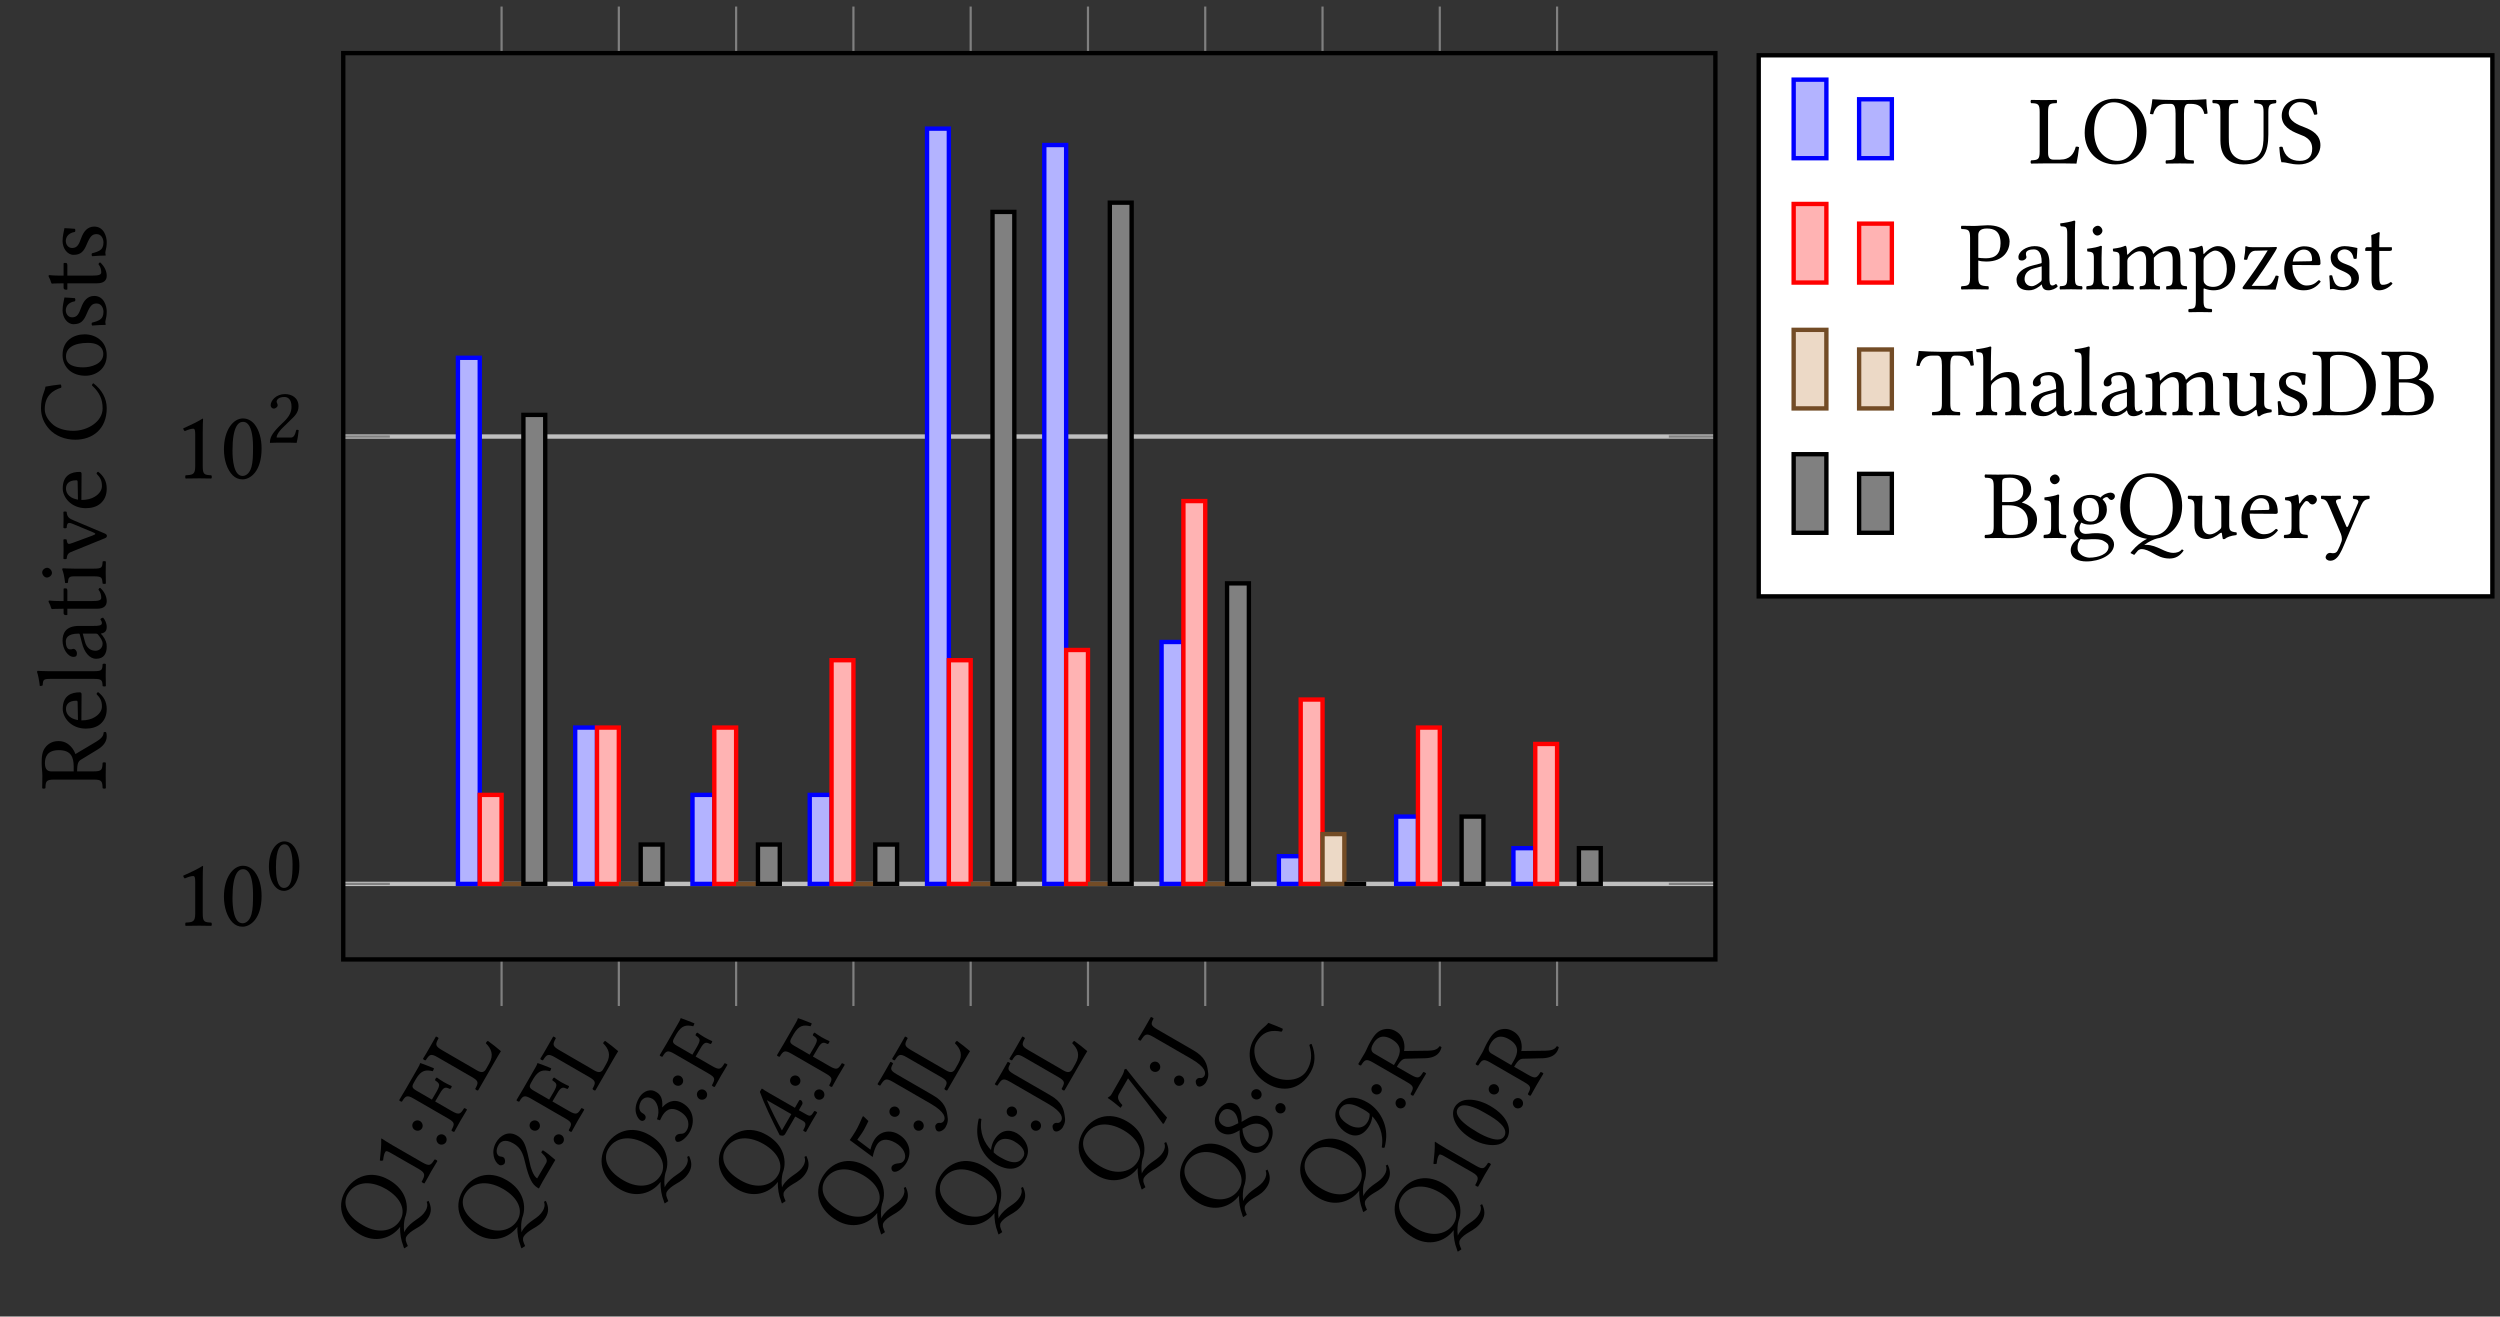 <?xml version="1.0" encoding="UTF-8"?>
<svg xmlns="http://www.w3.org/2000/svg" xmlns:xlink="http://www.w3.org/1999/xlink" width="228.204" height="120.177" viewBox="0 0 228.204 120.177">
<rect x="0" y="0" width="228.204" height="120.177" fill="#333333" stroke="none"/>
<defs>
<g>
<g id="glyph-0-0">
<path d="M -3.344 -5.359 C -2.75 -6.375 -1.438 -6.719 0.141 -5.812 C 1.531 -5 1.969 -3.875 1.453 -2.984 C 0.906 -2.031 -0.453 -1.625 -1.953 -2.5 C -3.578 -3.438 -3.797 -4.578 -3.344 -5.359 Z M 0.422 -6.641 C -1.188 -7.578 -2.766 -7.016 -3.578 -5.625 C -4.438 -4.109 -3.75 -2.531 -2.25 -1.672 C -0.844 -0.859 0.625 -1.281 1.438 -2.359 C 1.406 -1.75 1.531 -1.109 1.719 -0.641 C 1.734 -0.547 1.766 -0.484 1.812 -0.391 L 2.141 -0.609 C 2.062 -0.766 2 -0.953 1.953 -1.109 C 1.938 -1.266 1.953 -1.375 2 -1.453 C 2.188 -1.766 2.5 -1.969 2.859 -2.188 C 3.266 -2.422 3.703 -2.672 4.031 -3.234 C 4.312 -3.719 4.297 -4.188 4.031 -4.734 L 3.859 -4.641 C 3.984 -4.359 3.891 -4.031 3.75 -3.812 C 3.562 -3.484 3.266 -3.25 2.891 -3 C 2.531 -2.75 2.141 -2.453 1.875 -2 C 1.859 -1.953 1.828 -1.906 1.812 -1.859 C 1.734 -2.391 1.797 -2.859 1.875 -3.172 C 2.141 -3.844 2.094 -4.578 1.797 -5.219 C 1.547 -5.766 1.078 -6.266 0.422 -6.641 Z M 0.422 -6.641 "/>
</g>
<g id="glyph-0-1">
<path d="M 0.328 -2.781 L -2.359 -4.328 C -2.828 -4.609 -3.297 -4.891 -3.391 -4.969 C -3.422 -4.984 -3.422 -4.969 -3.438 -4.938 C -3.422 -4.344 -3.469 -3.828 -3.562 -2.969 C -3.453 -2.922 -3.359 -2.938 -3.266 -2.969 C -3.219 -3.391 -3.156 -3.609 -3.062 -3.75 C -3 -3.875 -2.812 -3.797 -2.547 -3.641 L -0.016 -2.188 C 0.641 -1.812 0.562 -1.594 0.25 -1.016 C 0.297 -0.953 0.453 -0.859 0.516 -0.875 C 0.75 -1.266 0.891 -1.547 1.125 -1.969 C 1.344 -2.344 1.469 -2.531 1.688 -2.906 C 1.672 -2.984 1.516 -3.078 1.422 -3.047 C 1.094 -2.531 0.984 -2.406 0.328 -2.781 Z M 0.328 -2.781 "/>
</g>
<g id="glyph-0-2">
<path d="M -2.453 -2.141 C -2.219 -2 -1.922 -2.078 -1.797 -2.297 C -1.672 -2.516 -1.75 -2.812 -1.984 -2.953 C -2.203 -3.078 -2.5 -3 -2.625 -2.781 C -2.75 -2.562 -2.672 -2.266 -2.453 -2.141 Z M -0.25 -0.859 C -0.031 -0.734 0.266 -0.812 0.391 -1.031 C 0.516 -1.25 0.438 -1.547 0.219 -1.672 C 0 -1.812 -0.297 -1.734 -0.422 -1.516 C -0.547 -1.297 -0.469 -1 -0.25 -0.859 Z M -0.25 -0.859 "/>
</g>
<g id="glyph-0-3">
<path d="M -1.234 -3.625 C -0.859 -4.297 -0.672 -4.219 -0.297 -4.047 C -0.234 -4.062 -0.141 -4.219 -0.141 -4.312 C -0.359 -4.406 -0.578 -4.516 -0.859 -4.672 C -1.109 -4.828 -1.312 -4.953 -1.5 -5.094 C -1.594 -5.062 -1.688 -4.906 -1.656 -4.828 C -1.25 -4.547 -1.156 -4.469 -1.531 -3.797 L -1.953 -3.078 L -3.359 -3.891 C -3.781 -4.141 -3.797 -4.266 -3.609 -4.609 L -3.406 -4.969 C -2.922 -5.781 -2.5 -5.812 -1.875 -5.672 C -1.812 -5.766 -1.781 -5.859 -1.766 -5.938 C -2.094 -6.078 -2.922 -6.391 -2.984 -6.406 C -3 -6.422 -3.031 -6.406 -3.031 -6.391 C -3.078 -6.25 -3.094 -6.203 -3.203 -6.016 L -4.344 -4.031 C -4.484 -3.781 -4.766 -3.344 -4.938 -3.031 C -4.938 -2.969 -4.766 -2.875 -4.688 -2.891 C -4.359 -3.422 -4.234 -3.531 -3.594 -3.156 L -0.484 -1.359 C 0.172 -0.984 0.125 -0.844 -0.172 -0.281 C -0.141 -0.203 0.016 -0.109 0.094 -0.141 C 0.25 -0.406 0.453 -0.797 0.656 -1.156 C 0.859 -1.5 1.094 -1.875 1.25 -2.156 C 1.234 -2.203 1.078 -2.297 0.984 -2.297 C 0.656 -1.766 0.547 -1.641 -0.109 -2.016 L -1.656 -2.906 Z M -1.234 -3.625 "/>
</g>
<g id="glyph-0-4">
<path d="M 0.672 -1.156 L 1.625 -2.812 C 1.734 -3.016 2.172 -3.734 2.172 -3.734 C 1.828 -4.031 1.375 -4.391 0.984 -4.672 C 0.891 -4.625 0.828 -4.547 0.797 -4.453 C 1.281 -3.969 1.562 -3.406 1.094 -2.594 L 0.812 -2.094 C 0.641 -1.797 0.406 -1.734 0 -1.969 L -3.203 -3.828 C -3.844 -4.203 -3.828 -4.344 -3.516 -4.922 C -3.547 -4.984 -3.719 -5.078 -3.766 -5.062 C -3.969 -4.703 -4.172 -4.344 -4.344 -4.047 C -4.5 -3.75 -4.734 -3.391 -4.938 -3.047 C -4.938 -2.969 -4.766 -2.875 -4.688 -2.906 C -4.359 -3.422 -4.234 -3.547 -3.594 -3.172 L -0.484 -1.375 C 0.172 -1 0.125 -0.844 -0.172 -0.297 C -0.141 -0.203 0.016 -0.109 0.094 -0.156 C 0.266 -0.453 0.516 -0.891 0.672 -1.156 Z M 0.672 -1.156 "/>
</g>
<g id="glyph-0-5">
<path d="M -3.375 -2.562 C -3.219 -2.469 -2.969 -2.547 -2.875 -2.703 C -2.797 -2.844 -2.828 -3.156 -2.984 -3.25 C -3.047 -3.297 -3.094 -3.297 -3.156 -3.312 C -3.219 -3.328 -3.312 -3.328 -3.375 -3.359 C -3.578 -3.469 -3.75 -3.844 -3.422 -4.406 C -3.25 -4.688 -2.844 -4.969 -2.094 -4.531 C -1.594 -4.25 -1.281 -3.844 -1.094 -3.125 L -0.859 -2.203 C -0.516 -1 -0.219 -0.656 0.25 -0.406 C 0.25 -0.406 0.453 -0.797 0.594 -1.047 L 1.391 -2.406 C 1.531 -2.656 1.75 -3.016 1.75 -3.016 C 1.406 -3.328 0.875 -3.75 0.625 -3.891 C 0.562 -3.875 0.5 -3.797 0.469 -3.703 C 0.938 -3.25 1.062 -2.984 0.906 -2.719 L 0.094 -1.328 C -0.281 -1.547 -0.5 -2.391 -0.516 -2.453 L -0.797 -3.672 C -0.984 -4.375 -1.141 -4.891 -1.734 -5.234 C -2.562 -5.719 -3.297 -5.234 -3.656 -4.609 C -4.156 -3.75 -3.828 -2.828 -3.375 -2.562 Z M -3.375 -2.562 "/>
</g>
<g id="glyph-0-6">
<path d="M -3.516 -4.25 C -3.312 -4.578 -2.938 -4.766 -2.438 -4.484 C -2.062 -4.266 -1.703 -3.469 -2.047 -2.625 L -1.766 -2.531 C -1.703 -2.672 -1.625 -2.812 -1.578 -2.906 C -1.312 -3.359 -0.859 -3.859 0.016 -3.359 C 1.047 -2.766 0.859 -1.938 0.703 -1.672 C 0.484 -1.266 0.25 -1.312 0.062 -1.297 C -0.094 -1.281 -0.25 -1.234 -0.344 -1.062 C -0.438 -0.906 -0.375 -0.672 -0.266 -0.594 C 0.047 -0.422 0.641 -0.938 0.922 -1.422 C 1.453 -2.328 1.328 -3.5 0.297 -4.094 C -0.547 -4.578 -1.203 -4.125 -1.562 -3.703 L -1.562 -3.719 C -1.5 -4.531 -1.719 -4.891 -2.125 -5.125 C -2.375 -5.266 -2.578 -5.312 -2.891 -5.234 C -3.156 -5.156 -3.453 -4.969 -3.688 -4.562 C -4.344 -3.422 -3.781 -2.656 -3.531 -2.516 C -3.422 -2.453 -3.234 -2.453 -3.125 -2.625 C -2.969 -2.906 -3.203 -3.094 -3.344 -3.172 C -3.844 -3.453 -3.625 -4.047 -3.516 -4.25 Z M -3.516 -4.25 "/>
</g>
<g id="glyph-0-7">
<path d="M -2.719 -4.375 L -0.484 -3.094 L -1.344 -1.609 C -1.766 -2.359 -2.297 -3.406 -2.719 -4.375 Z M 0.219 -4.328 L -0.156 -3.672 L -2.422 -4.969 C -2.812 -5.203 -3.109 -5.375 -3.156 -5.422 L -3.188 -5.422 L -3.328 -5.188 C -3.359 -5.125 -3.344 -5.062 -3.312 -5.016 C -3.016 -4.172 -2.25 -2.531 -1.547 -1.172 C -1.406 -1.141 -1.188 -1.047 -1.047 -1.281 L -0.125 -2.875 L 0.594 -2.469 C 0.953 -2.266 0.781 -1.969 0.594 -1.609 C 0.641 -1.547 0.797 -1.453 0.859 -1.469 C 1 -1.719 1.172 -2.031 1.375 -2.391 C 1.547 -2.688 1.734 -2.984 1.875 -3.234 C 1.859 -3.297 1.703 -3.391 1.609 -3.375 C 1.375 -3.016 1.297 -2.828 0.922 -3.047 L 0.203 -3.453 L 0.516 -4 C 0.578 -4.109 0.5 -4.312 0.406 -4.359 C 0.328 -4.406 0.266 -4.406 0.219 -4.328 Z M 0.219 -4.328 "/>
</g>
<g id="glyph-0-8">
<path d="M -0.047 -3.312 C 0.688 -2.891 1.016 -2.188 0.75 -1.734 C 0.578 -1.438 0.328 -1.453 0.094 -1.422 C -0.078 -1.391 -0.281 -1.328 -0.375 -1.172 C -0.453 -1.016 -0.422 -0.797 -0.266 -0.703 C 0.062 -0.516 0.703 -1.031 0.953 -1.484 C 1.516 -2.438 1.203 -3.531 0.219 -4.094 C -0.531 -4.531 -1.5 -4.406 -2.016 -3.516 C -2.203 -3.203 -2.297 -2.859 -2.328 -2.688 L -3.531 -3.594 C -3.344 -3.875 -3.156 -4.094 -2.938 -4.469 C -2.812 -4.703 -2.672 -4.969 -2.516 -5.297 L -2.969 -5.734 L -3.047 -5.703 C -3.25 -5.234 -3.438 -4.797 -3.688 -4.375 C -3.844 -4.094 -4.047 -3.828 -4.219 -3.562 L -2.125 -2.016 C -2.031 -2.5 -1.906 -2.828 -1.75 -3.109 C -1.453 -3.609 -0.891 -3.797 -0.047 -3.312 Z M -0.047 -3.312 "/>
</g>
<g id="glyph-0-9">
<path d="M -3.047 -4.109 C -3.688 -4.484 -3.672 -4.609 -3.406 -5.109 C -3.438 -5.172 -3.609 -5.266 -3.656 -5.25 C -3.828 -4.953 -4.016 -4.609 -4.188 -4.312 C -4.344 -4.031 -4.594 -3.625 -4.828 -3.234 C -4.812 -3.172 -4.641 -3.078 -4.578 -3.094 C -4.203 -3.688 -4.078 -3.812 -3.438 -3.438 L 0 -1.453 C 1.391 -0.656 1.375 -0.125 1.234 0.125 C 1.141 0.281 0.984 0.344 0.828 0.312 C 0.734 0.312 0.578 0.312 0.469 0.516 C 0.406 0.625 0.453 0.953 0.625 1.062 C 0.891 1.219 1.281 0.891 1.375 0.719 C 1.578 0.359 1.641 0.078 1.547 -0.375 C 1.469 -0.891 1.328 -1.594 0.219 -2.219 Z M -3.047 -4.109 "/>
</g>
<g id="glyph-0-10">
<path d="M -1.781 -2.422 C -1.812 -2.766 -1.672 -3.031 -1.594 -3.156 C -1.156 -3.922 -0.297 -3.672 0.078 -3.453 C 0.953 -2.953 1.141 -2.406 0.922 -2.031 C 0.641 -1.547 0.109 -1.234 -1.203 -2 C -1.406 -2.109 -1.594 -2.25 -1.781 -2.422 Z M -2.031 -2.656 C -2.609 -3.266 -3.109 -4.219 -2.906 -5.484 C -3 -5.531 -3.078 -5.547 -3.156 -5.5 C -3.359 -4.562 -3.328 -3.906 -3.078 -3.188 C -2.797 -2.375 -2.234 -1.734 -1.609 -1.375 C -0.047 -0.469 0.781 -1.188 1.125 -1.781 C 1.719 -2.812 0.984 -3.797 0.328 -4.188 C -0.344 -4.562 -1.172 -4.547 -1.781 -3.5 C -1.891 -3.297 -2 -2.953 -2.031 -2.656 Z M -2.031 -2.656 "/>
</g>
<g id="glyph-0-11">
<path d="M -3.391 -3.719 L -2.594 -5.094 C -1.438 -3.641 -0.281 -2.141 0.594 -0.938 L 0.688 -0.984 L 0.969 -1.516 C -0.094 -2.719 -1.141 -3.875 -2.766 -5.969 L -2.922 -5.906 C -2.953 -5.75 -3 -5.562 -3.172 -5.266 L -4.094 -3.656 C -4.25 -3.391 -4.328 -3.453 -4.438 -3.328 C -4.453 -3.312 -4.453 -3.312 -4.438 -3.297 C -4.062 -3.062 -3.641 -2.703 -3.281 -2.406 C -3.203 -2.484 -3.172 -2.562 -3.109 -2.656 C -3.625 -3.172 -3.547 -3.453 -3.391 -3.719 Z M -3.391 -3.719 "/>
</g>
<g id="glyph-0-12">
<path d="M -3.422 -4.391 C -3.125 -4.906 -2.688 -4.875 -2.344 -4.672 C -1.922 -4.438 -1.797 -3.828 -1.781 -3.516 L -2.047 -3.391 C -2.641 -3.062 -2.938 -3.172 -3.172 -3.312 C -3.531 -3.516 -3.688 -3.938 -3.422 -4.391 Z M -2 -5.234 C -2.562 -5.562 -3.234 -5.344 -3.672 -4.594 C -4.125 -3.797 -3.953 -3.016 -3.359 -2.672 C -2.922 -2.422 -2.469 -2.422 -1.906 -2.734 L -1.656 -2.875 C -1.672 -2.594 -1.656 -2.281 -1.594 -2 C -1.5 -1.516 -1.234 -1.188 -0.938 -1.016 C -0.141 -0.547 0.609 -0.875 1.078 -1.703 C 1.672 -2.719 1.219 -3.641 0.609 -3.984 C 0.172 -4.25 -0.344 -4.281 -0.828 -4.016 L -1.484 -3.641 C -1.453 -4.125 -1.516 -4.953 -2 -5.234 Z M 0.828 -1.875 C 0.625 -1.516 0.062 -1.125 -0.641 -1.531 C -0.859 -1.656 -1.344 -2.062 -1.406 -3.016 L -0.984 -3.25 C -0.406 -3.547 0.078 -3.531 0.438 -3.328 C 1.219 -2.875 1.031 -2.219 0.828 -1.875 Z M 0.828 -1.875 "/>
</g>
<g id="glyph-0-13">
<path d="M 1.672 -2.734 C 2.109 -3.484 2.156 -4.375 1.766 -5.312 C 1.672 -5.297 1.609 -5.281 1.562 -5.203 C 1.828 -4.297 1.766 -3.625 1.344 -2.906 C 0.734 -1.859 -0.859 -1.797 -2 -2.453 C -2.656 -2.844 -3.109 -3.359 -3.297 -3.828 C -3.531 -4.5 -3.5 -5.062 -3.266 -5.469 C -2.641 -6.547 -1.766 -6.594 -0.984 -6.422 C -0.891 -6.516 -0.859 -6.594 -0.875 -6.703 C -1.312 -6.891 -1.703 -7.062 -2.188 -7.234 C -2.438 -6.859 -2.953 -6.688 -3.516 -5.734 C -3.891 -5.078 -3.969 -4.375 -3.812 -3.672 C -3.641 -2.891 -3.062 -2.141 -2.25 -1.672 C -0.906 -0.891 0.719 -1.062 1.672 -2.734 Z M 1.672 -2.734 "/>
</g>
<g id="glyph-0-14">
<path d="M -0.766 -3.922 C -0.734 -3.562 -0.875 -3.297 -0.953 -3.172 C -1.391 -2.406 -2.25 -2.672 -2.625 -2.891 C -3.484 -3.375 -3.688 -3.938 -3.469 -4.328 C -3.188 -4.812 -2.672 -5.094 -1.344 -4.328 C -1.172 -4.234 -0.953 -4.094 -0.766 -3.922 Z M -0.516 -3.688 C 0.062 -3.062 0.547 -2.109 0.344 -0.859 C 0.438 -0.797 0.516 -0.797 0.609 -0.844 C 0.828 -1.75 0.797 -2.438 0.531 -3.156 C 0.234 -3.953 -0.328 -4.594 -0.953 -4.953 C -2.516 -5.859 -3.344 -5.156 -3.688 -4.562 C -4.266 -3.547 -3.531 -2.547 -2.859 -2.172 C -2.203 -1.781 -1.391 -1.797 -0.781 -2.844 C -0.656 -3.047 -0.547 -3.375 -0.516 -3.688 Z M -0.516 -3.688 "/>
</g>
<g id="glyph-0-15">
<path d="M -3.578 -4.875 C -3.312 -5.344 -2.812 -5.812 -1.891 -5.281 C -0.938 -4.719 -1.031 -4.047 -1.469 -3.297 L -1.688 -2.922 L -3.453 -3.953 C -3.688 -4.078 -3.906 -4.328 -3.578 -4.875 Z M -0.109 -2.016 L -1.422 -2.766 C -1.047 -3.422 -0.828 -3.5 -0.594 -3.5 L 1.234 -3.547 C 1.734 -3.578 2.25 -3.719 2.516 -4.188 C 2.578 -4.297 2.641 -4.453 2.656 -4.547 C 2.609 -4.609 2.547 -4.641 2.469 -4.641 C 2.266 -4.297 1.875 -4.25 1.438 -4.234 L -0.766 -4.203 C -0.672 -4.609 -0.688 -5.531 -1.5 -6 C -1.891 -6.234 -2.266 -6.281 -2.719 -6.156 C -3.281 -5.984 -3.562 -5.516 -3.844 -5.031 C -4.062 -4.672 -4.188 -4.297 -4.344 -4.031 C -4.5 -3.75 -4.734 -3.391 -4.938 -3.031 C -4.938 -2.953 -4.766 -2.859 -4.688 -2.891 C -4.359 -3.406 -4.234 -3.531 -3.594 -3.156 L -0.484 -1.359 C 0.172 -0.984 0.125 -0.828 -0.172 -0.281 C -0.141 -0.188 0.016 -0.094 0.094 -0.141 C 0.297 -0.484 0.484 -0.859 0.656 -1.141 C 0.828 -1.438 1.047 -1.797 1.25 -2.141 C 1.234 -2.203 1.078 -2.297 0.984 -2.281 C 0.656 -1.75 0.547 -1.641 -0.109 -2.016 Z M -0.109 -2.016 "/>
</g>
<g id="glyph-0-16">
<path d="M -3.438 -4.375 C -3.359 -4.516 -3.234 -4.609 -3.094 -4.656 C -2.75 -4.766 -2.047 -4.641 -1 -4.031 C -0.281 -3.625 0.188 -3.328 0.516 -2.984 C 1.062 -2.453 0.922 -2.031 0.828 -1.875 C 0.422 -1.172 -0.969 -1.844 -1.625 -2.234 C -3.547 -3.344 -3.641 -4.031 -3.438 -4.375 Z M 1.094 -1.719 C 1.438 -2.328 1.359 -3.578 -0.469 -4.641 C -1.234 -5.078 -2 -5.266 -2.656 -5.188 C -3.031 -5.141 -3.453 -4.953 -3.703 -4.531 C -4.141 -3.766 -3.641 -2.5 -2.109 -1.609 C -1.281 -1.125 -0.359 -0.953 0.312 -1.125 C 0.656 -1.219 0.922 -1.422 1.094 -1.719 Z M 1.094 -1.719 "/>
</g>
<g id="glyph-1-0">
<path d="M 2.578 -1.094 L 2.578 -4.203 C 2.578 -4.75 2.594 -5.297 2.609 -5.406 C 2.609 -5.453 2.594 -5.453 2.562 -5.453 C 2.062 -5.141 1.594 -4.922 0.797 -4.562 C 0.812 -4.453 0.859 -4.375 0.938 -4.312 C 1.344 -4.484 1.547 -4.531 1.719 -4.531 C 1.859 -4.531 1.891 -4.328 1.891 -4.016 L 1.891 -1.094 C 1.891 -0.344 1.656 -0.312 1.016 -0.281 C 0.969 -0.219 0.969 -0.031 1.016 0.016 C 1.469 0.016 1.781 0 2.266 0 C 2.703 0 2.922 0.016 3.359 0.016 C 3.422 -0.031 3.422 -0.219 3.359 -0.281 C 2.734 -0.312 2.578 -0.344 2.578 -1.094 Z M 2.578 -1.094 "/>
</g>
<g id="glyph-1-1">
<path d="M 2.078 -5.156 C 2.234 -5.156 2.375 -5.109 2.484 -5 C 2.766 -4.766 3 -4.094 3 -2.891 C 3 -2.062 2.984 -1.5 2.859 -1.047 C 2.656 -0.312 2.219 -0.219 2.047 -0.219 C 1.219 -0.219 1.125 -1.766 1.125 -2.531 C 1.125 -4.75 1.672 -5.156 2.078 -5.156 Z M 2.047 0.094 C 2.734 0.094 3.781 -0.609 3.781 -2.719 C 3.781 -3.609 3.562 -4.375 3.172 -4.891 C 2.938 -5.203 2.562 -5.469 2.078 -5.469 C 1.188 -5.469 0.344 -4.406 0.344 -2.641 C 0.344 -1.672 0.641 -0.781 1.141 -0.281 C 1.391 -0.031 1.688 0.094 2.047 0.094 Z M 2.047 0.094 "/>
</g>
<g id="glyph-2-0">
<path d="M 1.688 -4.172 C 1.812 -4.172 1.922 -4.141 2.016 -4.047 C 2.234 -3.859 2.438 -3.312 2.438 -2.344 C 2.438 -1.672 2.406 -1.219 2.312 -0.844 C 2.156 -0.25 1.797 -0.188 1.656 -0.188 C 0.984 -0.188 0.922 -1.422 0.922 -2.062 C 0.922 -3.844 1.359 -4.172 1.688 -4.172 Z M 1.656 0.078 C 2.219 0.078 3.062 -0.5 3.062 -2.203 C 3.062 -2.922 2.891 -3.531 2.578 -3.953 C 2.391 -4.219 2.078 -4.438 1.688 -4.438 C 0.969 -4.438 0.281 -3.578 0.281 -2.141 C 0.281 -1.359 0.516 -0.625 0.922 -0.234 C 1.125 -0.031 1.375 0.078 1.656 0.078 Z M 1.656 0.078 "/>
</g>
<g id="glyph-2-1">
<path d="M 0.438 -3.406 C 0.438 -3.25 0.578 -3.109 0.734 -3.109 C 0.859 -3.109 1.078 -3.25 1.078 -3.406 C 1.078 -3.469 1.062 -3.516 1.047 -3.562 C 1.031 -3.609 0.984 -3.672 0.984 -3.734 C 0.984 -3.922 1.172 -4.172 1.703 -4.172 C 1.969 -4.172 2.344 -4 2.344 -3.297 C 2.344 -2.828 2.172 -2.453 1.75 -2.016 L 1.203 -1.484 C 0.5 -0.766 0.375 -0.422 0.375 0.016 C 0.375 0.016 0.75 0 0.984 0 L 2.25 0 C 2.484 0 2.812 0.016 2.812 0.016 C 2.906 -0.375 2.984 -0.922 3 -1.141 C 2.953 -1.172 2.859 -1.188 2.781 -1.172 C 2.656 -0.656 2.531 -0.469 2.281 -0.469 L 0.984 -0.469 C 0.984 -0.828 1.484 -1.312 1.516 -1.344 L 2.25 -2.062 C 2.672 -2.453 2.984 -2.781 2.984 -3.328 C 2.984 -4.109 2.344 -4.438 1.75 -4.438 C 0.938 -4.438 0.438 -3.844 0.438 -3.406 Z M 0.438 -3.406 "/>
</g>
<g id="glyph-3-0">
<path d="M -5.547 -2.438 C -5.547 -2.984 -5.344 -3.625 -4.281 -3.625 C -3.172 -3.625 -2.922 -3 -2.922 -2.125 L -2.922 -1.688 L -4.969 -1.688 C -5.234 -1.688 -5.547 -1.797 -5.547 -2.438 Z M -1.094 -1.688 L -2.609 -1.688 C -2.609 -2.453 -2.469 -2.625 -2.266 -2.75 L -0.703 -3.703 C -0.281 -3.969 0.094 -4.344 0.094 -4.891 C 0.094 -5.016 0.078 -5.172 0.031 -5.266 C -0.031 -5.297 -0.109 -5.297 -0.188 -5.25 C -0.188 -4.859 -0.5 -4.625 -0.875 -4.391 L -2.766 -3.266 C -2.891 -3.656 -3.359 -4.453 -4.297 -4.453 C -4.75 -4.453 -5.109 -4.312 -5.422 -3.984 C -5.828 -3.547 -5.844 -3 -5.844 -2.438 C -5.844 -2.016 -5.781 -1.625 -5.781 -1.312 C -5.781 -1 -5.797 -0.578 -5.797 -0.156 C -5.75 -0.094 -5.562 -0.094 -5.5 -0.156 C -5.484 -0.781 -5.438 -0.938 -4.688 -0.938 L -1.094 -0.938 C -0.344 -0.938 -0.312 -0.781 -0.281 -0.156 C -0.219 -0.094 -0.031 -0.094 0.016 -0.156 C 0.016 -0.562 0 -0.984 0 -1.312 C 0 -1.656 0.016 -2.078 0.016 -2.469 C -0.031 -2.531 -0.219 -2.531 -0.281 -2.469 C -0.312 -1.844 -0.344 -1.688 -1.094 -1.688 Z M -1.094 -1.688 "/>
</g>
<g id="glyph-3-1">
<path d="M -2.531 -1.109 C -3.547 -1.281 -3.625 -1.906 -3.625 -2.125 C -3.625 -2.469 -3.438 -2.875 -2.688 -2.875 C -2.594 -2.875 -2.562 -2.828 -2.562 -2.734 Z M -0.828 -3.469 C -0.5 -3.125 -0.344 -2.875 -0.344 -2.344 C -0.344 -2.031 -0.531 -1.656 -1 -1.375 C -1.297 -1.188 -1.703 -1.078 -2.219 -1.078 L -2.203 -3.469 C -2.203 -3.578 -2.266 -3.641 -2.359 -3.641 C -3.109 -3.641 -3.922 -3.375 -3.922 -2.125 C -3.922 -1.344 -3.172 -0.328 -1.812 -0.328 C -1.312 -0.328 -0.828 -0.453 -0.484 -0.75 C -0.125 -1.062 0.094 -1.484 0.094 -2.125 C 0.094 -2.812 -0.219 -3.297 -0.688 -3.656 C -0.781 -3.625 -0.828 -3.562 -0.828 -3.469 Z M -0.828 -3.469 "/>
</g>
<g id="glyph-3-2">
<path d="M -1.094 -0.859 C -0.344 -0.859 -0.312 -0.75 -0.281 -0.203 C -0.219 -0.156 -0.031 -0.156 0.016 -0.203 C 0.016 -0.516 0 -0.859 0 -1.203 C 0 -1.562 0.016 -1.906 0.016 -2.203 C -0.031 -2.266 -0.219 -2.266 -0.281 -2.203 C -0.312 -1.656 -0.344 -1.562 -1.094 -1.562 L -5.234 -1.562 C -5.812 -1.562 -6.172 -1.594 -6.172 -1.594 C -6.234 -1.594 -6.266 -1.562 -6.266 -1.484 C -6.172 -1.25 -6.047 -0.578 -6.016 -0.219 C -5.953 -0.203 -5.797 -0.219 -5.75 -0.281 C -5.719 -0.797 -5.688 -0.859 -5.016 -0.859 Z M -1.094 -0.859 "/>
</g>
<g id="glyph-3-3">
<path d="M -2.094 -2.625 L -0.906 -2.625 C -0.797 -2.625 -0.719 -2.578 -0.672 -2.5 C -0.484 -2.266 -0.281 -1.969 -0.281 -1.719 C -0.281 -1.266 -0.641 -1.062 -0.922 -1.062 C -1.312 -1.062 -1.734 -1.25 -1.906 -1.922 Z M -0.438 -2.625 C -0.156 -2.688 0.094 -2.781 0.094 -3.234 C 0.094 -3.562 -0.062 -3.891 -0.234 -4.078 C -0.344 -4.062 -0.438 -4.031 -0.484 -3.922 C -0.438 -3.859 -0.344 -3.719 -0.344 -3.594 C -0.344 -3.344 -0.688 -3.328 -1.109 -3.328 L -2.422 -3.328 C -3.688 -3.328 -3.938 -2.625 -3.938 -1.969 C -3.938 -1.234 -3.453 -0.5 -2.938 -0.5 C -2.719 -0.5 -2.625 -0.594 -2.625 -0.812 C -2.625 -1.062 -2.812 -1.234 -2.922 -1.234 C -2.984 -1.234 -3.047 -1.219 -3.078 -1.203 C -3.109 -1.188 -3.172 -1.188 -3.266 -1.188 C -3.547 -1.188 -3.641 -1.562 -3.641 -1.906 C -3.641 -2.203 -3.484 -2.625 -2.469 -2.625 C -2.406 -2.625 -2.375 -2.594 -2.375 -2.578 L -2.172 -1.797 C -1.969 -0.938 -1.484 -0.328 -0.875 -0.328 C -0.141 -0.328 0.094 -0.828 0.094 -1.453 C 0.094 -1.766 0.016 -2.031 -0.281 -2.438 L -0.438 -2.609 Z M -0.438 -2.625 "/>
</g>
<g id="glyph-3-4">
<path d="M -3.844 -0.391 C -3.844 -0.266 -3.734 -0.219 -3.672 -0.219 L -3.547 -0.219 C -3.5 -0.219 -3.5 -0.234 -3.5 -0.266 L -3.5 -0.797 L -0.797 -0.797 C -0.156 -0.797 0.094 -1.078 0.094 -1.484 C 0.094 -1.906 -0.109 -2.344 -0.5 -2.703 C -0.594 -2.688 -0.641 -2.625 -0.656 -2.531 C -0.469 -2.312 -0.406 -2.031 -0.406 -1.797 C -0.406 -1.562 -0.672 -1.5 -1.234 -1.5 L -3.5 -1.5 L -3.5 -2.438 C -3.5 -2.531 -3.531 -2.656 -3.609 -2.656 L -3.797 -2.656 C -3.828 -2.656 -3.844 -2.625 -3.844 -2.578 L -3.844 -1.5 L -4.203 -1.5 C -4.781 -1.5 -5.141 -1.547 -5.141 -1.547 C -5.188 -1.547 -5.219 -1.516 -5.219 -1.469 C -5.219 -1.438 -5.188 -1.359 -5.141 -1.281 C -5.078 -1.172 -5.047 -1.078 -5.016 -0.969 C -4.984 -0.859 -4.953 -0.766 -4.891 -0.766 C -4.781 -0.766 -4.844 -0.797 -3.844 -0.797 Z M -3.844 -0.391 "/>
</g>
<g id="glyph-3-5">
<path d="M -5.375 -0.812 C -5.141 -0.812 -4.906 -1.016 -4.906 -1.234 C -4.906 -1.484 -5.141 -1.703 -5.344 -1.703 C -5.547 -1.703 -5.797 -1.516 -5.797 -1.281 C -5.797 -1.062 -5.594 -0.812 -5.375 -0.812 Z M -1.094 -1.625 L -2.875 -1.625 C -3.328 -1.625 -3.906 -1.656 -3.906 -1.656 C -3.938 -1.656 -3.969 -1.609 -3.969 -1.547 C -3.859 -1.297 -3.781 -0.938 -3.703 -0.312 C -3.656 -0.297 -3.5 -0.312 -3.453 -0.328 C -3.406 -0.828 -3.359 -0.922 -2.844 -0.922 L -1.094 -0.922 C -0.344 -0.922 -0.328 -0.812 -0.281 -0.266 C -0.219 -0.219 -0.031 -0.219 0.016 -0.266 C 0.016 -0.562 0 -0.922 0 -1.281 C 0 -1.625 0.016 -1.969 0.016 -2.266 C -0.031 -2.328 -0.219 -2.328 -0.281 -2.266 C -0.312 -1.719 -0.344 -1.625 -1.094 -1.625 Z M -1.094 -1.625 "/>
</g>
<g id="glyph-3-6">
<path d="M -3.562 -2.922 C -3.531 -3.406 -3.422 -3.453 -2.969 -3.266 L -1.203 -2.531 C -0.859 -2.391 -0.859 -2.344 -1.234 -2.203 L -2.969 -1.562 C -3.406 -1.406 -3.5 -1.359 -3.562 -1.844 C -3.625 -1.891 -3.812 -1.891 -3.859 -1.844 C -3.859 -1.547 -3.844 -1.234 -3.844 -0.938 C -3.844 -0.641 -3.859 -0.375 -3.859 -0.094 C -3.812 -0.047 -3.625 -0.047 -3.562 -0.094 C -3.516 -0.578 -3.375 -0.641 -2.922 -0.812 L -0.078 -1.969 C 0.047 -2.016 0.109 -2.078 0.109 -2.188 C 0.109 -2.281 0.047 -2.344 -0.094 -2.406 L -2.906 -3.594 C -3.297 -3.766 -3.531 -3.859 -3.562 -4.375 C -3.625 -4.422 -3.812 -4.422 -3.859 -4.375 C -3.859 -4.188 -3.844 -3.969 -3.844 -3.734 C -3.844 -3.438 -3.859 -3.141 -3.859 -2.922 C -3.812 -2.859 -3.625 -2.859 -3.562 -2.922 Z M -3.562 -2.922 "/>
</g>
<g id="glyph-3-7">
<path d="M 0.094 -3.203 C 0.094 -4.078 -0.328 -4.875 -1.125 -5.484 C -1.203 -5.438 -1.25 -5.375 -1.25 -5.281 C -0.562 -4.641 -0.281 -4.031 -0.281 -3.188 C -0.281 -1.984 -1.641 -1.141 -2.953 -1.141 C -3.719 -1.141 -4.375 -1.359 -4.766 -1.672 C -5.312 -2.125 -5.562 -2.641 -5.562 -3.109 C -5.562 -4.344 -4.828 -4.844 -4.062 -5.078 C -4.031 -5.188 -4.047 -5.281 -4.109 -5.375 C -4.578 -5.328 -5 -5.266 -5.5 -5.172 C -5.547 -4.719 -5.906 -4.312 -5.906 -3.203 C -5.906 -2.453 -5.625 -1.812 -5.141 -1.281 C -4.594 -0.688 -3.719 -0.328 -2.781 -0.328 C -1.219 -0.328 0.094 -1.281 0.094 -3.203 Z M 0.094 -3.203 "/>
</g>
<g id="glyph-3-8">
<path d="M -1.844 -0.375 C -0.922 -0.375 0.094 -0.984 0.094 -2.25 C 0.094 -2.828 -0.109 -3.266 -0.406 -3.562 C -0.812 -3.969 -1.375 -4.156 -1.922 -4.156 C -2.859 -4.156 -3.938 -3.641 -3.938 -2.266 C -3.938 -1.672 -3.688 -1.188 -3.312 -0.859 C -2.922 -0.531 -2.406 -0.375 -1.844 -0.375 Z M -3.625 -2.141 C -3.625 -2.906 -2.922 -3.375 -1.625 -3.375 C -0.5 -3.375 -0.219 -2.797 -0.219 -2.375 C -0.219 -1.438 -1.359 -1.141 -2.047 -1.141 C -2.828 -1.141 -3.625 -1.328 -3.625 -2.141 Z M -3.625 -2.141 "/>
</g>
<g id="glyph-3-9">
<path d="M -1.234 -0.438 C -0.797 -0.469 -0.375 -0.5 0 -0.5 C -0.016 -0.578 -0.031 -0.672 -0.031 -0.719 C -0.031 -0.781 -0.031 -0.828 -0.016 -0.891 C 0.047 -1.141 0.094 -1.375 0.094 -1.719 C 0.094 -2.219 -0.156 -3.141 -1.047 -3.141 C -1.656 -3.141 -2.016 -2.703 -2.234 -2.094 C -2.438 -1.547 -2.578 -1.188 -3.062 -1.188 C -3.438 -1.188 -3.641 -1.516 -3.641 -1.828 C -3.641 -2.016 -3.562 -2.531 -2.812 -2.656 C -2.75 -2.703 -2.766 -2.891 -2.812 -2.938 C -3.141 -2.969 -3.469 -2.984 -3.766 -3 C -3.812 -2.719 -3.938 -2.281 -3.938 -1.828 C -3.938 -1.156 -3.5 -0.562 -2.938 -0.562 C -2.281 -0.562 -2 -0.859 -1.719 -1.547 C -1.406 -2.281 -1.219 -2.453 -0.828 -2.453 C -0.391 -2.453 -0.203 -2.031 -0.203 -1.688 C -0.203 -1.344 -0.328 -1.141 -0.422 -1.062 C -0.625 -0.859 -1.016 -0.766 -1.25 -0.703 C -1.297 -0.656 -1.297 -0.484 -1.234 -0.438 Z M -1.234 -0.438 "/>
</g>
<g id="glyph-4-0">
<path d="M 1.344 0 L 3.25 0 C 3.484 0 4.312 0.016 4.312 0.016 C 4.406 -0.438 4.5 -1.016 4.547 -1.484 C 4.453 -1.531 4.359 -1.547 4.25 -1.531 C 4.078 -0.875 3.734 -0.344 2.797 -0.344 L 2.219 -0.344 C 1.875 -0.344 1.719 -0.516 1.719 -0.984 L 1.719 -4.688 C 1.719 -5.438 1.859 -5.484 2.5 -5.5 C 2.547 -5.562 2.547 -5.75 2.5 -5.797 C 2.094 -5.797 1.672 -5.781 1.328 -5.781 C 1 -5.781 0.578 -5.797 0.172 -5.797 C 0.109 -5.75 0.109 -5.562 0.172 -5.5 C 0.797 -5.484 0.953 -5.438 0.953 -4.688 L 0.953 -1.094 C 0.953 -0.344 0.797 -0.312 0.172 -0.281 C 0.109 -0.219 0.109 -0.031 0.172 0.016 C 0.516 0.016 1.031 0 1.344 0 Z M 1.344 0 "/>
</g>
<g id="glyph-4-1">
<path d="M 2.969 -5.578 C 4.156 -5.578 5.109 -4.594 5.109 -2.781 C 5.109 -1.172 4.344 -0.234 3.312 -0.234 C 2.219 -0.234 1.188 -1.203 1.188 -2.938 C 1.188 -4.812 2.078 -5.578 2.969 -5.578 Z M 5.969 -2.953 C 5.969 -4.812 4.688 -5.906 3.078 -5.906 C 1.344 -5.906 0.328 -4.516 0.328 -2.781 C 0.328 -1.016 1.609 0.094 3.141 0.094 C 4.141 0.094 4.922 -0.344 5.422 -1.047 C 5.781 -1.547 5.969 -2.203 5.969 -2.953 Z M 5.969 -2.953 "/>
</g>
<g id="glyph-4-2">
<path d="M 3.141 -1.094 L 3.141 -4.516 C 3.141 -5.094 3.234 -5.438 3.547 -5.438 L 3.75 -5.438 C 4.422 -5.438 4.844 -5.203 5 -4.516 C 5.094 -4.516 5.219 -4.516 5.297 -4.562 C 5.234 -4.969 5.188 -5.422 5.188 -5.828 C 5.188 -5.844 5.172 -5.859 5.156 -5.859 C 4.859 -5.828 3.859 -5.781 3.141 -5.781 L 2.375 -5.781 C 1.688 -5.781 0.625 -5.828 0.281 -5.859 C 0.266 -5.859 0.25 -5.844 0.25 -5.828 C 0.219 -5.422 0.125 -4.953 0.031 -4.531 C 0.109 -4.5 0.219 -4.484 0.328 -4.484 C 0.516 -5.203 0.922 -5.438 1.516 -5.438 L 1.953 -5.438 C 2.281 -5.438 2.375 -5.094 2.375 -4.547 L 2.375 -1.094 C 2.375 -0.344 2.219 -0.312 1.5 -0.281 C 1.453 -0.219 1.453 -0.031 1.5 0.016 C 1.953 0.016 2.406 0 2.766 0 C 3.109 0 3.562 0.016 4.016 0.016 C 4.062 -0.031 4.062 -0.219 4.016 -0.281 C 3.297 -0.312 3.141 -0.344 3.141 -1.094 Z M 3.141 -1.094 "/>
</g>
<g id="glyph-4-3">
<path d="M 1.547 -4.688 C 1.547 -5.438 1.672 -5.484 2.375 -5.5 C 2.422 -5.562 2.422 -5.75 2.375 -5.797 C 1.953 -5.797 1.5 -5.781 1.156 -5.781 C 0.812 -5.781 0.438 -5.797 0.094 -5.797 C 0.031 -5.75 0.031 -5.562 0.094 -5.5 C 0.625 -5.484 0.781 -5.438 0.781 -4.688 L 0.781 -2.094 C 0.781 -0.266 1.969 0.094 2.875 0.094 C 4.719 0.094 5.156 -1.047 5.156 -2.641 L 5.156 -4.688 C 5.156 -5.406 5.312 -5.438 5.844 -5.5 C 5.906 -5.562 5.906 -5.75 5.844 -5.797 C 5.5 -5.797 5.141 -5.781 4.938 -5.781 C 4.75 -5.781 4.312 -5.797 3.891 -5.797 C 3.844 -5.75 3.844 -5.562 3.891 -5.5 C 4.562 -5.438 4.719 -5.422 4.719 -4.688 L 4.719 -2.484 C 4.719 -1.484 4.578 -0.281 3.062 -0.281 C 2.641 -0.281 2.266 -0.438 2 -0.703 C 1.562 -1.125 1.547 -1.797 1.547 -2.391 Z M 1.547 -4.688 "/>
</g>
<g id="glyph-4-4">
<path d="M 3.547 -5.656 C 3.016 -5.734 3.047 -5.906 2.156 -5.906 C 1.25 -5.906 0.453 -5.297 0.453 -4.344 C 0.453 -3.406 1.234 -2.984 2.031 -2.672 C 2.562 -2.469 3.234 -2.219 3.234 -1.344 C 3.234 -0.609 2.828 -0.234 2.109 -0.234 C 1.281 -0.234 0.734 -0.625 0.531 -1.5 C 0.422 -1.547 0.328 -1.531 0.234 -1.484 C 0.281 -0.797 0.312 -0.562 0.422 -0.109 C 0.984 -0.109 1.234 0.094 2.031 0.094 C 2.438 0.094 2.828 -0.016 3.141 -0.203 C 3.656 -0.531 3.984 -1.078 3.984 -1.656 C 3.984 -2.594 3.266 -3.016 2.531 -3.297 C 1.984 -3.5 1.094 -3.844 1.094 -4.594 C 1.094 -5.094 1.547 -5.594 2.078 -5.594 C 2.953 -5.594 3.234 -5.047 3.406 -4.453 C 3.5 -4.438 3.625 -4.438 3.703 -4.5 C 3.672 -4.938 3.625 -5.188 3.547 -5.656 Z M 3.547 -5.656 "/>
</g>
<g id="glyph-4-5">
<path d="M 1.688 -4.969 C 1.688 -5.234 1.828 -5.547 2.469 -5.547 C 3.094 -5.547 3.719 -5.344 3.719 -4.203 C 3.719 -3.234 3.25 -2.828 2.375 -2.828 C 2.156 -2.828 1.797 -2.859 1.688 -2.875 Z M 0.938 -4.688 L 0.938 -1.094 C 0.938 -0.344 0.781 -0.312 0.156 -0.281 C 0.094 -0.219 0.094 -0.031 0.156 0.016 C 0.562 0.016 1 0 1.312 0 C 1.625 0 2.156 0.016 2.609 0.016 C 2.656 -0.031 2.656 -0.219 2.609 -0.281 C 1.906 -0.312 1.688 -0.344 1.688 -1.094 L 1.688 -2.625 C 1.891 -2.562 2.109 -2.531 2.422 -2.531 C 4.047 -2.531 4.547 -3.594 4.547 -4.359 C 4.547 -4.891 4.203 -5.844 2.531 -5.844 C 2.203 -5.844 1.672 -5.781 1.312 -5.781 C 0.984 -5.781 0.516 -5.797 0.156 -5.797 C 0.094 -5.75 0.094 -5.562 0.156 -5.5 C 0.781 -5.484 0.938 -5.438 0.938 -4.688 Z M 0.938 -4.688 "/>
</g>
<g id="glyph-4-6">
<path d="M 2.625 -2.094 L 2.625 -0.906 C 2.625 -0.797 2.578 -0.719 2.5 -0.672 C 2.266 -0.484 1.969 -0.281 1.719 -0.281 C 1.266 -0.281 1.062 -0.641 1.062 -0.922 C 1.062 -1.312 1.25 -1.734 1.922 -1.906 Z M 2.625 -0.438 C 2.688 -0.156 2.781 0.094 3.234 0.094 C 3.562 0.094 3.891 -0.062 4.078 -0.234 C 4.062 -0.344 4.031 -0.438 3.922 -0.484 C 3.859 -0.438 3.719 -0.344 3.594 -0.344 C 3.344 -0.344 3.328 -0.688 3.328 -1.109 L 3.328 -2.422 C 3.328 -3.688 2.625 -3.938 1.969 -3.938 C 1.234 -3.938 0.5 -3.453 0.5 -2.938 C 0.5 -2.719 0.594 -2.625 0.812 -2.625 C 1.062 -2.625 1.234 -2.812 1.234 -2.922 C 1.234 -2.984 1.219 -3.047 1.203 -3.078 C 1.188 -3.109 1.188 -3.172 1.188 -3.266 C 1.188 -3.547 1.562 -3.641 1.906 -3.641 C 2.203 -3.641 2.625 -3.484 2.625 -2.469 C 2.625 -2.406 2.594 -2.375 2.578 -2.375 L 1.797 -2.172 C 0.938 -1.969 0.328 -1.484 0.328 -0.875 C 0.328 -0.141 0.828 0.094 1.453 0.094 C 1.766 0.094 2.031 0.016 2.438 -0.281 L 2.609 -0.438 Z M 2.625 -0.438 "/>
</g>
<g id="glyph-4-7">
<path d="M 0.859 -1.094 C 0.859 -0.344 0.75 -0.312 0.203 -0.281 C 0.156 -0.219 0.156 -0.031 0.203 0.016 C 0.516 0.016 0.859 0 1.203 0 C 1.562 0 1.906 0.016 2.203 0.016 C 2.266 -0.031 2.266 -0.219 2.203 -0.281 C 1.656 -0.312 1.562 -0.344 1.562 -1.094 L 1.562 -5.234 C 1.562 -5.812 1.594 -6.172 1.594 -6.172 C 1.594 -6.234 1.562 -6.266 1.484 -6.266 C 1.25 -6.172 0.578 -6.047 0.219 -6.016 C 0.203 -5.953 0.219 -5.797 0.281 -5.75 C 0.797 -5.719 0.859 -5.688 0.859 -5.016 Z M 0.859 -1.094 "/>
</g>
<g id="glyph-4-8">
<path d="M 0.812 -5.375 C 0.812 -5.141 1.016 -4.906 1.234 -4.906 C 1.484 -4.906 1.703 -5.141 1.703 -5.344 C 1.703 -5.547 1.516 -5.797 1.281 -5.797 C 1.062 -5.797 0.812 -5.594 0.812 -5.375 Z M 1.625 -1.094 L 1.625 -2.875 C 1.625 -3.328 1.656 -3.906 1.656 -3.906 C 1.656 -3.938 1.609 -3.969 1.547 -3.969 C 1.297 -3.859 0.938 -3.781 0.312 -3.703 C 0.297 -3.656 0.312 -3.5 0.328 -3.453 C 0.828 -3.406 0.922 -3.359 0.922 -2.844 L 0.922 -1.094 C 0.922 -0.344 0.812 -0.328 0.266 -0.281 C 0.219 -0.219 0.219 -0.031 0.266 0.016 C 0.562 0.016 0.922 0 1.281 0 C 1.625 0 1.969 0.016 2.266 0.016 C 2.328 -0.031 2.328 -0.219 2.266 -0.281 C 1.719 -0.312 1.625 -0.344 1.625 -1.094 Z M 1.625 -1.094 "/>
</g>
<g id="glyph-4-9">
<path d="M 1.531 -3.203 C 1.516 -3.484 1.5 -3.797 1.453 -3.891 C 1.438 -3.938 1.422 -3.969 1.344 -3.969 C 1.094 -3.859 0.859 -3.781 0.234 -3.703 C 0.219 -3.656 0.234 -3.5 0.266 -3.453 C 0.75 -3.406 0.844 -3.359 0.844 -2.844 L 0.844 -1.094 C 0.844 -0.359 0.719 -0.312 0.234 -0.281 C 0.172 -0.219 0.172 -0.031 0.234 0.016 C 0.5 0.016 0.844 0 1.203 0 C 1.562 0 1.844 0.016 2.109 0.016 C 2.156 -0.031 2.156 -0.219 2.109 -0.281 C 1.656 -0.328 1.547 -0.359 1.547 -1.094 L 1.547 -2.562 C 1.547 -2.75 1.625 -2.859 1.703 -2.938 C 2.062 -3.297 2.391 -3.469 2.672 -3.469 C 3.016 -3.469 3.266 -3.25 3.266 -2.656 L 3.266 -1.094 C 3.266 -0.359 3.188 -0.312 2.703 -0.281 C 2.656 -0.219 2.656 -0.031 2.703 0.016 C 2.938 0.016 3.266 0 3.625 0 C 3.984 0 4.281 0.016 4.5 0.016 C 4.547 -0.031 4.547 -0.219 4.5 -0.281 C 4.047 -0.312 3.969 -0.359 3.969 -1.094 L 3.969 -2.516 C 3.969 -2.641 3.969 -2.766 3.969 -2.875 C 4.391 -3.359 4.797 -3.469 5.141 -3.469 C 5.484 -3.469 5.688 -3.281 5.688 -2.672 L 5.688 -1.094 C 5.688 -0.359 5.594 -0.312 5.125 -0.281 C 5.078 -0.219 5.078 -0.031 5.125 0.016 C 5.359 0.016 5.688 0 6.047 0 C 6.406 0 6.719 0.016 6.969 0.016 C 7.016 -0.031 7.016 -0.219 6.969 -0.281 C 6.469 -0.312 6.391 -0.359 6.391 -1.094 L 6.391 -2.516 C 6.391 -3.312 6.266 -3.938 5.469 -3.938 C 5.016 -3.938 4.453 -3.766 3.984 -3.281 C 3.969 -3.25 3.906 -3.203 3.891 -3.281 C 3.812 -3.656 3.469 -3.938 3 -3.938 C 2.469 -3.938 2.016 -3.625 1.625 -3.203 C 1.594 -3.172 1.531 -3.109 1.531 -3.203 Z M 1.531 -3.203 "/>
</g>
<g id="glyph-4-10">
<path d="M 1.562 -2.969 C 1.797 -3.25 2.219 -3.531 2.469 -3.531 C 3.047 -3.531 3.547 -2.875 3.547 -1.859 C 3.547 -1.125 3.281 -0.219 2.281 -0.219 C 2.109 -0.219 1.797 -0.266 1.641 -0.406 C 1.469 -0.562 1.422 -0.625 1.422 -0.938 L 1.422 -2.578 C 1.422 -2.766 1.469 -2.844 1.562 -2.969 Z M 1.406 -3.297 C 1.391 -3.562 1.375 -3.797 1.328 -3.891 C 1.312 -3.938 1.297 -3.969 1.219 -3.969 C 0.969 -3.859 0.734 -3.781 0.109 -3.703 C 0.094 -3.656 0.109 -3.5 0.141 -3.453 C 0.625 -3.406 0.719 -3.359 0.719 -2.844 L 0.719 0.984 C 0.719 1.734 0.625 1.781 0.078 1.797 C 0.016 1.859 0.016 2.047 0.078 2.094 C 0.391 2.094 0.719 2.078 1.078 2.078 C 1.438 2.078 1.859 2.094 2.156 2.094 C 2.219 2.047 2.219 1.859 2.156 1.797 C 1.531 1.766 1.422 1.734 1.422 0.984 L 1.422 0.016 C 1.422 -0.094 1.469 -0.094 1.547 -0.047 C 1.781 0.031 2.047 0.094 2.328 0.094 C 2.828 0.094 3.281 -0.062 3.656 -0.406 C 4.078 -0.828 4.312 -1.375 4.312 -2.109 C 4.312 -3.062 3.641 -3.938 2.719 -3.938 C 2.312 -3.938 1.859 -3.656 1.5 -3.266 C 1.438 -3.203 1.406 -3.203 1.406 -3.297 Z M 1.406 -3.297 "/>
</g>
<g id="glyph-4-11">
<path d="M 0.641 -3.938 C 0.625 -3.938 0.578 -3.906 0.578 -3.891 C 0.578 -3.484 0.531 -3.172 0.453 -2.719 C 0.531 -2.688 0.641 -2.672 0.75 -2.703 C 0.922 -3.359 1.203 -3.5 1.469 -3.516 L 2.625 -3.547 C 2.016 -2.516 1.109 -1.234 0.406 -0.281 C 0.328 -0.172 0.328 -0.156 0.328 -0.109 C 0.328 -0.047 0.406 0 0.531 0 L 3.344 0.031 C 3.438 -0.281 3.562 -0.75 3.625 -1.188 C 3.562 -1.234 3.469 -1.25 3.359 -1.25 L 3.234 -0.984 C 3 -0.516 2.812 -0.312 2.344 -0.312 L 1.156 -0.312 C 1.828 -1.141 2.75 -2.562 3.312 -3.469 C 3.438 -3.688 3.469 -3.766 3.469 -3.797 C 3.469 -3.844 3.422 -3.859 3.359 -3.859 C 3.312 -3.859 3.062 -3.844 2.812 -3.844 L 1.172 -3.844 C 0.875 -3.844 0.766 -3.891 0.641 -3.938 Z M 0.641 -3.938 "/>
</g>
<g id="glyph-4-12">
<path d="M 1.109 -2.531 C 1.281 -3.547 1.906 -3.625 2.125 -3.625 C 2.469 -3.625 2.875 -3.438 2.875 -2.688 C 2.875 -2.594 2.828 -2.562 2.734 -2.562 Z M 3.469 -0.828 C 3.125 -0.5 2.875 -0.344 2.344 -0.344 C 2.031 -0.344 1.656 -0.531 1.375 -1 C 1.188 -1.297 1.078 -1.703 1.078 -2.219 L 3.469 -2.203 C 3.578 -2.203 3.641 -2.266 3.641 -2.359 C 3.641 -3.109 3.375 -3.922 2.125 -3.922 C 1.344 -3.922 0.328 -3.172 0.328 -1.812 C 0.328 -1.312 0.453 -0.828 0.75 -0.484 C 1.062 -0.125 1.484 0.094 2.125 0.094 C 2.812 0.094 3.297 -0.219 3.656 -0.688 C 3.625 -0.781 3.562 -0.828 3.469 -0.828 Z M 3.469 -0.828 "/>
</g>
<g id="glyph-4-13">
<path d="M 0.438 -1.234 C 0.469 -0.797 0.5 -0.375 0.5 0 C 0.578 -0.016 0.672 -0.031 0.719 -0.031 C 0.781 -0.031 0.828 -0.031 0.891 -0.016 C 1.141 0.047 1.375 0.094 1.719 0.094 C 2.219 0.094 3.141 -0.156 3.141 -1.047 C 3.141 -1.656 2.703 -2.016 2.094 -2.234 C 1.547 -2.438 1.188 -2.578 1.188 -3.062 C 1.188 -3.438 1.516 -3.641 1.828 -3.641 C 2.016 -3.641 2.531 -3.562 2.656 -2.812 C 2.703 -2.75 2.891 -2.766 2.938 -2.812 C 2.969 -3.141 2.984 -3.469 3 -3.766 C 2.719 -3.812 2.281 -3.938 1.828 -3.938 C 1.156 -3.938 0.562 -3.5 0.562 -2.938 C 0.562 -2.281 0.859 -2 1.547 -1.719 C 2.281 -1.406 2.453 -1.219 2.453 -0.828 C 2.453 -0.391 2.031 -0.203 1.688 -0.203 C 1.344 -0.203 1.141 -0.328 1.062 -0.422 C 0.859 -0.625 0.766 -1.016 0.703 -1.25 C 0.656 -1.297 0.484 -1.297 0.438 -1.234 Z M 0.438 -1.234 "/>
</g>
<g id="glyph-4-14">
<path d="M 0.391 -3.844 C 0.266 -3.844 0.219 -3.734 0.219 -3.672 L 0.219 -3.547 C 0.219 -3.5 0.234 -3.5 0.266 -3.5 L 0.797 -3.5 L 0.797 -0.797 C 0.797 -0.156 1.078 0.094 1.484 0.094 C 1.906 0.094 2.344 -0.109 2.703 -0.5 C 2.688 -0.594 2.625 -0.641 2.531 -0.656 C 2.312 -0.469 2.031 -0.406 1.797 -0.406 C 1.562 -0.406 1.5 -0.672 1.5 -1.234 L 1.5 -3.5 L 2.438 -3.5 C 2.531 -3.5 2.656 -3.531 2.656 -3.609 L 2.656 -3.797 C 2.656 -3.828 2.625 -3.844 2.578 -3.844 L 1.5 -3.844 L 1.5 -4.203 C 1.5 -4.781 1.547 -5.141 1.547 -5.141 C 1.547 -5.188 1.516 -5.219 1.469 -5.219 C 1.438 -5.219 1.359 -5.188 1.281 -5.141 C 1.172 -5.078 1.078 -5.047 0.969 -5.016 C 0.859 -4.984 0.766 -4.953 0.766 -4.891 C 0.766 -4.781 0.797 -4.844 0.797 -3.844 Z M 0.391 -3.844 "/>
</g>
<g id="glyph-4-15">
<path d="M 1.5 -2.562 C 1.5 -2.75 1.578 -2.859 1.656 -2.938 C 1.984 -3.281 2.453 -3.469 2.797 -3.469 C 2.984 -3.469 3.172 -3.359 3.281 -3.141 C 3.359 -2.969 3.375 -2.719 3.375 -2.453 L 3.375 -1.094 C 3.375 -0.359 3.297 -0.328 2.828 -0.281 C 2.781 -0.219 2.781 -0.031 2.828 0.016 C 3.078 0.016 3.375 0 3.734 0 C 4.094 0 4.391 0.016 4.688 0.016 C 4.734 -0.031 4.734 -0.219 4.688 -0.281 C 4.188 -0.328 4.094 -0.359 4.094 -1.094 L 4.094 -2.438 C 4.094 -2.922 4.047 -3.359 3.844 -3.625 C 3.688 -3.828 3.422 -3.938 3.109 -3.938 C 2.656 -3.938 2.125 -3.828 1.578 -3.203 C 1.547 -3.172 1.484 -3.078 1.484 -3.203 L 1.5 -5.234 C 1.5 -5.812 1.531 -6.172 1.531 -6.172 C 1.531 -6.234 1.5 -6.266 1.422 -6.266 C 1.188 -6.172 0.516 -6.047 0.156 -6.016 C 0.141 -5.953 0.156 -5.797 0.219 -5.75 C 0.688 -5.719 0.797 -5.766 0.797 -5.016 L 0.797 -1.094 C 0.797 -0.344 0.688 -0.312 0.156 -0.281 C 0.109 -0.219 0.109 -0.031 0.156 0.016 C 0.453 0.016 0.797 0 1.141 0 C 1.484 0 1.781 0.016 2.031 0.016 C 2.094 -0.031 2.094 -0.219 2.031 -0.281 C 1.578 -0.312 1.5 -0.344 1.5 -1.094 Z M 1.5 -2.562 "/>
</g>
<g id="glyph-4-16">
<path d="M 1.953 0.094 C 2.297 0.094 2.719 -0.094 3.156 -0.453 C 3.203 -0.484 3.281 -0.5 3.297 -0.438 C 3.312 -0.219 3.391 0.094 3.391 0.094 C 3.469 0.109 3.5 0.109 3.562 0.094 C 3.766 -0.078 4.078 -0.203 4.625 -0.266 C 4.672 -0.328 4.672 -0.453 4.625 -0.516 C 4.047 -0.562 3.969 -0.719 3.969 -1.172 L 3.969 -2.891 C 3.969 -3.156 4 -3.812 4 -3.812 C 4 -3.844 3.969 -3.859 3.922 -3.859 C 3.891 -3.859 3.75 -3.844 3.609 -3.844 C 3.328 -3.844 3 -3.859 2.703 -3.859 C 2.641 -3.812 2.641 -3.625 2.703 -3.562 C 3.141 -3.547 3.25 -3.438 3.25 -2.844 L 3.25 -1.109 C 3.25 -0.938 3.234 -0.875 3.109 -0.766 C 2.781 -0.469 2.438 -0.328 2.219 -0.328 C 1.953 -0.328 1.5 -0.453 1.5 -1.25 L 1.5 -2.891 C 1.5 -3.156 1.531 -3.812 1.531 -3.812 C 1.531 -3.844 1.5 -3.859 1.469 -3.859 C 1.422 -3.859 1.281 -3.844 1.141 -3.844 C 0.859 -3.844 0.531 -3.859 0.234 -3.859 C 0.172 -3.812 0.172 -3.625 0.234 -3.562 C 0.656 -3.531 0.797 -3.438 0.797 -2.859 L 0.797 -1.125 C 0.797 -0.516 1.062 0.094 1.953 0.094 Z M 1.953 0.094 "/>
</g>
<g id="glyph-4-17">
<path d="M 1.719 -0.75 L 1.719 -5.062 C 1.719 -5.375 2.031 -5.5 2.469 -5.5 C 4.406 -5.5 5.047 -3.922 5.047 -2.547 C 5.047 -0.734 3.953 -0.281 2.688 -0.281 C 1.812 -0.281 1.719 -0.469 1.719 -0.75 Z M 0.172 -5.797 C 0.109 -5.75 0.109 -5.562 0.172 -5.5 C 0.797 -5.484 0.953 -5.438 0.953 -4.688 L 0.953 -1.094 C 0.953 -0.344 0.797 -0.312 0.172 -0.281 C 0.109 -0.219 0.109 -0.031 0.172 0.016 C 0.516 0.016 1 0 1.344 0 C 1.672 0 2.047 0.016 2.969 0.016 C 4.234 0.016 5.906 -0.562 5.906 -2.766 C 5.906 -4.438 4.531 -5.797 2.812 -5.797 C 2.172 -5.797 1.672 -5.781 1.328 -5.781 C 1 -5.781 0.531 -5.797 0.172 -5.797 Z M 0.172 -5.797 "/>
</g>
<g id="glyph-4-18">
<path d="M 1.719 -4.938 C 1.719 -5.406 1.719 -5.5 2.5 -5.5 C 3 -5.5 3.656 -5.234 3.656 -4.312 C 3.656 -3.547 3.125 -3.281 2.375 -3.281 L 1.719 -3.281 Z M 1.719 -2.984 L 2.328 -2.984 C 3.562 -2.984 4.078 -2.281 4.078 -1.484 C 4.078 -0.828 3.828 -0.281 2.453 -0.281 C 1.828 -0.281 1.719 -0.516 1.719 -1.062 Z M 0.172 -5.797 C 0.109 -5.75 0.109 -5.562 0.172 -5.5 C 0.797 -5.484 0.953 -5.438 0.953 -4.688 L 0.953 -1.094 C 0.953 -0.344 0.797 -0.312 0.172 -0.281 C 0.109 -0.219 0.109 -0.031 0.172 0.016 C 0.516 0.016 1 0 1.344 0 C 1.656 0 1.891 0.016 2.641 0.016 C 4.438 0.016 4.906 -0.875 4.906 -1.656 C 4.906 -2.516 4.312 -3 3.531 -3.234 L 3.531 -3.25 C 3.969 -3.469 4.375 -3.938 4.375 -4.422 C 4.375 -5.016 4.109 -5.797 2.453 -5.797 C 2.141 -5.797 1.656 -5.781 1.328 -5.781 C 1 -5.781 0.516 -5.797 0.172 -5.797 Z M 0.172 -5.797 "/>
</g>
<g id="glyph-4-19">
<path d="M 2.859 -2.5 C 2.859 -1.672 2.438 -1.5 2.109 -1.5 C 1.359 -1.5 1.281 -2.141 1.281 -2.703 C 1.281 -3.344 1.5 -3.656 1.984 -3.656 C 2.562 -3.656 2.859 -3.25 2.859 -2.5 Z M 1.188 0.094 C 1.281 0.109 1.422 0.141 1.547 0.141 C 1.828 0.141 2.078 0.109 2.203 0.109 C 2.641 0.109 3.016 0.109 3.281 0.266 C 3.625 0.453 3.734 0.578 3.734 0.812 C 3.734 1.469 2.797 1.797 1.984 1.797 C 1.656 1.797 0.906 1.547 0.906 0.938 C 0.906 0.625 0.922 0.406 1.188 0.094 Z M 3.984 -3.469 C 4.156 -3.469 4.312 -3.625 4.312 -3.812 C 4.312 -4 4.141 -4.141 3.906 -4.141 C 3.672 -4.141 3.234 -3.984 3 -3.688 C 2.891 -3.766 2.594 -3.938 2.078 -3.938 C 1.281 -3.938 0.531 -3.406 0.531 -2.578 C 0.531 -2.094 0.75 -1.812 1 -1.562 C 0.75 -1.359 0.609 -0.969 0.609 -0.656 C 0.609 -0.344 0.797 -0.094 1.016 0.031 C 0.531 0.312 0.281 0.719 0.281 1.109 C 0.281 1.891 1.016 2.141 1.719 2.141 C 2.922 2.141 4.234 1.547 4.234 0.578 C 4.234 0.297 4.094 0.078 3.844 -0.141 C 3.484 -0.438 2.859 -0.438 2.531 -0.438 C 2.375 -0.438 2.141 -0.422 1.922 -0.391 C 1.797 -0.391 1.703 -0.375 1.656 -0.375 C 1.406 -0.375 1.078 -0.5 1.078 -0.891 C 1.078 -1.062 1.141 -1.25 1.25 -1.406 C 1.469 -1.281 1.719 -1.219 2.062 -1.219 C 2.859 -1.219 3.578 -1.719 3.578 -2.594 C 3.578 -3.016 3.453 -3.25 3.188 -3.531 C 3.25 -3.609 3.438 -3.734 3.547 -3.734 C 3.609 -3.734 3.672 -3.719 3.734 -3.625 C 3.766 -3.562 3.891 -3.469 3.984 -3.469 Z M 3.984 -3.469 "/>
</g>
<g id="glyph-4-20">
<path d="M 2.969 -5.578 C 4.156 -5.578 5.109 -4.594 5.109 -2.781 C 5.109 -1.172 4.344 -0.234 3.312 -0.234 C 2.219 -0.234 1.188 -1.203 1.188 -2.938 C 1.188 -4.812 2.078 -5.578 2.969 -5.578 Z M 5.969 -2.953 C 5.969 -4.812 4.688 -5.906 3.078 -5.906 C 1.344 -5.906 0.328 -4.516 0.328 -2.781 C 0.328 -1.156 1.422 -0.094 2.766 0.078 C 2.219 0.344 1.734 0.781 1.406 1.172 C 1.344 1.234 1.297 1.297 1.25 1.375 L 1.594 1.547 C 1.703 1.406 1.828 1.266 1.938 1.141 C 2.062 1.047 2.172 1.016 2.25 1.016 C 2.625 1.016 2.953 1.188 3.312 1.391 C 3.734 1.625 4.172 1.875 4.812 1.875 C 5.375 1.875 5.766 1.641 6.109 1.141 L 5.953 1.031 C 5.766 1.281 5.438 1.359 5.172 1.359 C 4.797 1.359 4.438 1.203 4.047 1.016 C 3.641 0.828 3.188 0.625 2.672 0.625 C 2.625 0.625 2.562 0.625 2.5 0.641 C 2.938 0.312 3.375 0.125 3.672 0.047 C 4.406 -0.078 5.016 -0.469 5.422 -1.047 C 5.781 -1.547 5.969 -2.203 5.969 -2.953 Z M 5.969 -2.953 "/>
</g>
<g id="glyph-4-21">
<path d="M 1.578 -3.203 C 1.562 -3.562 1.547 -3.797 1.5 -3.891 C 1.484 -3.938 1.469 -3.969 1.406 -3.969 C 1.141 -3.859 0.922 -3.781 0.297 -3.703 C 0.281 -3.656 0.297 -3.5 0.312 -3.453 C 0.797 -3.406 0.891 -3.359 0.891 -2.844 L 0.891 -1.094 C 0.891 -0.344 0.797 -0.312 0.234 -0.281 C 0.172 -0.219 0.172 -0.031 0.234 0.016 C 0.547 0.016 0.891 0 1.25 0 C 1.609 0 2.031 0.016 2.344 0.016 C 2.391 -0.031 2.391 -0.219 2.344 -0.281 C 1.719 -0.328 1.609 -0.344 1.609 -1.094 L 1.609 -2.344 C 1.609 -2.578 1.719 -2.781 1.828 -2.938 C 1.922 -3.078 2.125 -3.375 2.234 -3.375 C 2.312 -3.375 2.391 -3.359 2.469 -3.266 C 2.531 -3.172 2.641 -3.062 2.797 -3.062 C 3 -3.062 3.203 -3.281 3.203 -3.5 C 3.203 -3.672 3.047 -3.938 2.672 -3.938 C 2.25 -3.938 1.891 -3.547 1.672 -3.188 C 1.625 -3.094 1.578 -3.172 1.578 -3.203 Z M 1.578 -3.203 "/>
</g>
<g id="glyph-4-22">
<path d="M 1.828 1.438 C 1.969 1.188 2.094 0.938 2.203 0.656 C 2.922 -1.062 3.312 -1.984 3.781 -3 C 3.969 -3.375 4.094 -3.516 4.516 -3.562 C 4.562 -3.625 4.562 -3.812 4.516 -3.859 C 4.328 -3.859 4.125 -3.844 3.875 -3.844 C 3.609 -3.844 3.328 -3.859 3.062 -3.859 C 3 -3.812 3 -3.625 3.062 -3.562 C 3.344 -3.547 3.625 -3.484 3.484 -3.172 L 2.594 -1.109 C 2.531 -0.969 2.453 -0.938 2.391 -1.125 L 1.594 -2.984 C 1.422 -3.359 1.375 -3.531 1.891 -3.562 C 1.938 -3.625 1.938 -3.812 1.891 -3.859 C 1.547 -3.859 1.188 -3.844 0.875 -3.844 C 0.562 -3.844 0.328 -3.859 0.141 -3.859 C 0.094 -3.812 0.094 -3.625 0.141 -3.562 C 0.5 -3.531 0.625 -3.438 0.859 -2.891 L 1.859 -0.531 C 1.953 -0.359 2.078 0.047 1.984 0.312 C 1.891 0.594 1.781 0.859 1.641 1.125 C 1.547 1.312 1.422 1.391 1.188 1.391 C 1.062 1.391 1.031 1.359 0.938 1.359 C 0.672 1.359 0.531 1.625 0.531 1.75 C 0.531 1.938 0.719 2.078 0.953 2.078 C 1.141 2.078 1.5 2.016 1.828 1.438 Z M 1.828 1.438 "/>
</g>
</g>
</defs>
<path fill="none" stroke-width="0.399" stroke-linecap="butt" stroke-linejoin="miter" stroke="rgb(75%, 75%, 75%)" stroke-opacity="1" stroke-miterlimit="10" d="M -14.453 -0.001 L 110.797 -0.001 M -14.453 40.835 L 110.797 40.835 " transform="matrix(1, 0, 0, -1, 45.785, 80.683)"/>
<path fill="none" stroke-width="0.199" stroke-linecap="butt" stroke-linejoin="miter" stroke="rgb(50%, 50%, 50%)" stroke-opacity="1" stroke-miterlimit="10" d="M 0 -11.145 L 0 -6.895 M 10.703 -11.145 L 10.703 -6.895 M 21.41 -11.145 L 21.41 -6.895 M 32.117 -11.145 L 32.117 -6.895 M 42.82 -11.145 L 42.82 -6.895 M 53.528 -11.145 L 53.528 -6.895 M 64.231 -11.145 L 64.231 -6.895 M 74.938 -11.145 L 74.938 -6.895 M 85.641 -11.145 L 85.641 -6.895 M 96.348 -11.145 L 96.348 -6.895 M 0 80.085 L 0 75.835 M 10.703 80.085 L 10.703 75.835 M 21.41 80.085 L 21.41 75.835 M 32.117 80.085 L 32.117 75.835 M 42.82 80.085 L 42.82 75.835 M 53.528 80.085 L 53.528 75.835 M 64.231 80.085 L 64.231 75.835 M 74.938 80.085 L 74.938 75.835 M 85.641 80.085 L 85.641 75.835 M 96.348 80.085 L 96.348 75.835 " transform="matrix(1, 0, 0, -1, 45.785, 80.683)"/>
<path fill="none" stroke-width="0.199" stroke-linecap="butt" stroke-linejoin="miter" stroke="rgb(50%, 50%, 50%)" stroke-opacity="1" stroke-miterlimit="10" d="M -14.453 -0.001 L -10.199 -0.001 M -14.453 40.835 L -10.199 40.835 M 110.797 -0.001 L 106.547 -0.001 M 110.797 40.835 L 106.547 40.835 " transform="matrix(1, 0, 0, -1, 45.785, 80.683)"/>
<path fill="none" stroke-width="0.399" stroke-linecap="butt" stroke-linejoin="miter" stroke="rgb(0%, 0%, 0%)" stroke-opacity="1" stroke-miterlimit="10" d="M -14.453 -6.895 L -14.453 75.835 L 110.797 75.835 L 110.797 -6.895 Z M -14.453 -6.895 " transform="matrix(1, 0, 0, -1, 45.785, 80.683)"/>
<g fill="rgb(0%, 0%, 0%)" fill-opacity="1">
<use xlink:href="#glyph-0-0" x="35.088" y="114.346"/>
<use xlink:href="#glyph-0-1" x="38.235" y="108.895"/>
<use xlink:href="#glyph-0-2" x="40.32" y="105.284"/>
<use xlink:href="#glyph-0-3" x="41.378" y="103.451"/>
<use xlink:href="#glyph-0-4" x="43.552" y="99.685"/>
</g>
<g fill="rgb(0%, 0%, 0%)" fill-opacity="1">
<use xlink:href="#glyph-0-0" x="45.793" y="114.346"/>
<use xlink:href="#glyph-0-5" x="48.94" y="108.895"/>
<use xlink:href="#glyph-0-2" x="51.025" y="105.284"/>
<use xlink:href="#glyph-0-3" x="52.083" y="103.451"/>
<use xlink:href="#glyph-0-4" x="54.257" y="99.685"/>
</g>
<g fill="rgb(0%, 0%, 0%)" fill-opacity="1">
<use xlink:href="#glyph-0-0" x="58.865" y="110.246"/>
<use xlink:href="#glyph-0-6" x="62.012" y="104.795"/>
<use xlink:href="#glyph-0-2" x="64.097" y="101.184"/>
<use xlink:href="#glyph-0-3" x="65.155" y="99.351"/>
</g>
<g fill="rgb(0%, 0%, 0%)" fill-opacity="1">
<use xlink:href="#glyph-0-0" x="69.57" y="110.246"/>
<use xlink:href="#glyph-0-7" x="72.717" y="104.795"/>
<use xlink:href="#glyph-0-2" x="74.802" y="101.184"/>
<use xlink:href="#glyph-0-3" x="75.86" y="99.351"/>
</g>
<g fill="rgb(0%, 0%, 0%)" fill-opacity="1">
<use xlink:href="#glyph-0-0" x="78.639" y="113.08"/>
<use xlink:href="#glyph-0-8" x="81.786" y="107.629"/>
<use xlink:href="#glyph-0-2" x="83.871" y="104.018"/>
<use xlink:href="#glyph-0-9" x="84.929" y="102.185"/>
<use xlink:href="#glyph-0-4" x="86.373" y="99.685"/>
</g>
<g fill="rgb(0%, 0%, 0%)" fill-opacity="1">
<use xlink:href="#glyph-0-0" x="89.344" y="113.08"/>
<use xlink:href="#glyph-0-10" x="92.491" y="107.629"/>
<use xlink:href="#glyph-0-2" x="94.576" y="104.018"/>
<use xlink:href="#glyph-0-9" x="95.634" y="102.185"/>
<use xlink:href="#glyph-0-4" x="97.078" y="99.685"/>
</g>
<g fill="rgb(0%, 0%, 0%)" fill-opacity="1">
<use xlink:href="#glyph-0-0" x="102.416" y="108.98"/>
<use xlink:href="#glyph-0-11" x="105.563" y="103.529"/>
<use xlink:href="#glyph-0-2" x="107.648" y="99.918"/>
<use xlink:href="#glyph-0-9" x="108.706" y="98.085"/>
</g>
<g fill="rgb(0%, 0%, 0%)" fill-opacity="1">
<use xlink:href="#glyph-0-0" x="111.669" y="111.496"/>
<use xlink:href="#glyph-0-12" x="114.816" y="106.045"/>
<use xlink:href="#glyph-0-2" x="116.901" y="102.434"/>
<use xlink:href="#glyph-0-13" x="117.959" y="100.601"/>
</g>
<g fill="rgb(0%, 0%, 0%)" fill-opacity="1">
<use xlink:href="#glyph-0-0" x="122.638" y="111.038"/>
<use xlink:href="#glyph-0-14" x="125.785" y="105.587"/>
<use xlink:href="#glyph-0-2" x="127.87" y="101.976"/>
<use xlink:href="#glyph-0-15" x="128.928" y="100.143"/>
</g>
<g fill="rgb(0%, 0%, 0%)" fill-opacity="1">
<use xlink:href="#glyph-0-0" x="131.259" y="114.649"/>
<use xlink:href="#glyph-0-1" x="134.406" y="109.198"/>
<use xlink:href="#glyph-0-16" x="136.491" y="105.587"/>
<use xlink:href="#glyph-0-2" x="138.576" y="101.976"/>
<use xlink:href="#glyph-0-15" x="139.634" y="100.144"/>
</g>
<g fill="rgb(0%, 0%, 0%)" fill-opacity="1">
<use xlink:href="#glyph-1-0" x="15.928" y="84.497"/>
<use xlink:href="#glyph-1-1" x="20.097" y="84.497"/>
</g>
<g fill="rgb(0%, 0%, 0%)" fill-opacity="1">
<use xlink:href="#glyph-2-0" x="24.266" y="81.242"/>
</g>
<g fill="rgb(0%, 0%, 0%)" fill-opacity="1">
<use xlink:href="#glyph-1-0" x="15.928" y="43.664"/>
<use xlink:href="#glyph-1-1" x="20.097" y="43.664"/>
</g>
<g fill="rgb(0%, 0%, 0%)" fill-opacity="1">
<use xlink:href="#glyph-2-1" x="24.266" y="40.409"/>
</g>
<path fill-rule="nonzero" fill="rgb(70%, 70%, 100%)" fill-opacity="1" stroke-width="0.399" stroke-linecap="butt" stroke-linejoin="miter" stroke="rgb(0%, 0%, 100%)" stroke-opacity="1" stroke-miterlimit="10" d="M -3.984 -0.001 L -1.992 -0.001 L -1.992 48.023 L -3.984 48.023 Z M 6.719 -0.001 L 8.711 -0.001 L 8.711 14.269 L 6.719 14.269 Z M 17.426 -0.001 L 19.418 -0.001 L 19.418 8.124 L 17.426 8.124 Z M 28.129 -0.001 L 30.121 -0.001 L 30.121 8.124 L 28.129 8.124 Z M 38.836 -0.001 L 40.828 -0.001 L 40.828 68.941 L 38.836 68.941 Z M 49.539 -0.001 L 51.535 -0.001 L 51.535 67.445 L 49.539 67.445 Z M 60.246 -0.001 L 62.238 -0.001 L 62.238 22.081 L 60.246 22.081 Z M 70.953 -0.001 L 72.945 -0.001 L 72.945 2.527 L 70.953 2.527 Z M 81.656 -0.001 L 83.649 -0.001 L 83.649 6.144 L 81.656 6.144 Z M 92.363 -0.001 L 94.356 -0.001 L 94.356 3.261 L 92.363 3.261 Z M 92.363 -0.001 " transform="matrix(1, 0, 0, -1, 45.785, 80.683)"/>
<path fill-rule="nonzero" fill="rgb(100%, 70%, 70%)" fill-opacity="1" stroke-width="0.399" stroke-linecap="butt" stroke-linejoin="miter" stroke="rgb(100%, 0%, 0%)" stroke-opacity="1" stroke-miterlimit="10" d="M -1.992 -0.001 L 0 -0.001 L 0 8.124 L -1.992 8.124 Z M 8.711 -0.001 L 10.703 -0.001 L 10.703 14.269 L 8.711 14.269 Z M 19.418 -0.001 L 21.41 -0.001 L 21.41 14.269 L 19.418 14.269 Z M 30.121 -0.001 L 32.117 -0.001 L 32.117 20.417 L 30.121 20.417 Z M 40.828 -0.001 L 42.82 -0.001 L 42.82 20.417 L 40.828 20.417 Z M 51.535 -0.001 L 53.528 -0.001 L 53.528 21.351 L 51.535 21.351 Z M 62.238 -0.001 L 64.231 -0.001 L 64.231 34.945 L 62.238 34.945 Z M 72.945 -0.001 L 74.938 -0.001 L 74.938 16.828 L 72.945 16.828 Z M 83.649 -0.001 L 85.641 -0.001 L 85.641 14.269 L 83.649 14.269 Z M 94.356 -0.001 L 96.348 -0.001 L 96.348 12.773 L 94.356 12.773 Z M 94.356 -0.001 " transform="matrix(1, 0, 0, -1, 45.785, 80.683)"/>
<path fill-rule="nonzero" fill="rgb(92.499%, 84.999%, 77.499%)" fill-opacity="1" stroke-width="0.399" stroke-linecap="butt" stroke-linejoin="miter" stroke="rgb(45%, 29.999%, 14.999%)" stroke-opacity="1" stroke-miterlimit="10" d="M 0 -0.001 L 1.992 -0.001 Z M 10.703 -0.001 L 12.699 -0.001 Z M 21.41 -0.001 L 23.402 -0.001 Z M 32.117 -0.001 L 34.11 -0.001 Z M 42.82 -0.001 L 44.813 -0.001 Z M 53.528 -0.001 L 55.52 -0.001 Z M 64.231 -0.001 L 66.223 -0.001 Z M 74.938 -0.001 L 76.93 -0.001 L 76.93 4.546 L 74.938 4.546 Z M 74.938 -0.001 " transform="matrix(1, 0, 0, -1, 45.785, 80.683)"/>
<path fill-rule="nonzero" fill="rgb(50%, 50%, 50%)" fill-opacity="1" stroke-width="0.399" stroke-linecap="butt" stroke-linejoin="miter" stroke="rgb(0%, 0%, 0%)" stroke-opacity="1" stroke-miterlimit="10" d="M 1.992 -0.001 L 3.985 -0.001 L 3.985 42.812 L 1.992 42.812 Z M 12.699 -0.001 L 14.692 -0.001 L 14.692 3.593 L 12.699 3.593 Z M 23.402 -0.001 L 25.395 -0.001 L 25.395 3.593 L 23.402 3.593 Z M 34.11 -0.001 L 36.102 -0.001 L 36.102 3.593 L 34.11 3.593 Z M 44.813 -0.001 L 46.805 -0.001 L 46.805 61.339 L 44.813 61.339 Z M 55.52 -0.001 L 57.512 -0.001 L 57.512 62.183 L 55.52 62.183 Z M 66.223 -0.001 L 68.215 -0.001 L 68.215 27.433 L 66.223 27.433 Z M 76.93 -0.001 L 78.922 -0.001 Z M 87.633 -0.001 L 89.625 -0.001 L 89.625 6.144 L 87.633 6.144 Z M 98.34 -0.001 L 100.332 -0.001 L 100.332 3.261 L 98.34 3.261 Z M 98.34 -0.001 " transform="matrix(1, 0, 0, -1, 45.785, 80.683)"/>
<g fill="rgb(0%, 0%, 0%)" fill-opacity="1">
<use xlink:href="#glyph-3-0" x="9.648" y="72.1"/>
<use xlink:href="#glyph-3-1" x="9.648" y="66.837"/>
<use xlink:href="#glyph-3-2" x="9.648" y="62.829"/>
<use xlink:href="#glyph-3-3" x="9.648" y="60.462"/>
<use xlink:href="#glyph-3-4" x="9.648" y="56.364"/>
<use xlink:href="#glyph-3-5" x="9.648" y="53.531"/>
<use xlink:href="#glyph-3-6" x="9.648" y="51.101"/>
</g>
<g fill="rgb(0%, 0%, 0%)" fill-opacity="1">
<use xlink:href="#glyph-3-1" x="9.648" y="46.716"/>
</g>
<g fill="rgb(0%, 0%, 0%)" fill-opacity="1">
<use xlink:href="#glyph-3-7" x="9.648" y="40.467"/>
<use xlink:href="#glyph-3-8" x="9.648" y="34.674"/>
<use xlink:href="#glyph-3-9" x="9.648" y="30.155"/>
<use xlink:href="#glyph-3-4" x="9.648" y="26.658"/>
<use xlink:href="#glyph-3-9" x="9.648" y="23.825"/>
</g>
<path fill-rule="nonzero" fill="rgb(100%, 100%, 100%)" fill-opacity="1" stroke-width="0.399" stroke-linecap="butt" stroke-linejoin="miter" stroke="rgb(0%, 0%, 0%)" stroke-opacity="1" stroke-miterlimit="10" d="M 114.754 26.245 L 181.723 26.245 L 181.723 75.636 L 114.754 75.636 Z M 114.754 26.245 " transform="matrix(1, 0, 0, -1, 45.785, 80.683)"/>
<path fill-rule="nonzero" fill="rgb(70%, 70%, 100%)" fill-opacity="1" stroke-width="0.399" stroke-linecap="butt" stroke-linejoin="miter" stroke="rgb(0%, 0%, 100%)" stroke-opacity="1" stroke-miterlimit="10" d="M -1.494 -1.793 L 1.494 -1.793 L 1.494 5.378 L -1.494 5.378 Z M 4.482 -1.793 L 7.47 -1.793 L 7.47 3.586 L 4.482 3.586 Z M 4.482 -1.793 " transform="matrix(1, 0, 0, -1, 165.221, 12.648)"/>
<g fill="rgb(0%, 0%, 0%)" fill-opacity="1">
<use xlink:href="#glyph-4-0" x="185.232" y="14.917"/>
<use xlink:href="#glyph-4-1" x="189.966" y="14.917"/>
</g>
<g fill="rgb(0%, 0%, 0%)" fill-opacity="1">
<use xlink:href="#glyph-4-2" x="196.216" y="14.917"/>
</g>
<g fill="rgb(0%, 0%, 0%)" fill-opacity="1">
<use xlink:href="#glyph-4-3" x="201.901" y="14.917"/>
<use xlink:href="#glyph-4-4" x="207.827" y="14.917"/>
</g>
<path fill-rule="nonzero" fill="rgb(100%, 70%, 70%)" fill-opacity="1" stroke-width="0.399" stroke-linecap="butt" stroke-linejoin="miter" stroke="rgb(100%, 0%, 0%)" stroke-opacity="1" stroke-miterlimit="10" d="M -1.494 -1.794 L 1.494 -1.794 L 1.494 5.382 L -1.494 5.382 Z M 4.482 -1.794 L 7.47 -1.794 L 7.47 3.585 L 4.482 3.585 Z M 4.482 -1.794 " transform="matrix(1, 0, 0, -1, 165.221, 23.999)"/>
<g fill="rgb(0%, 0%, 0%)" fill-opacity="1">
<use xlink:href="#glyph-4-5" x="178.893" y="26.406"/>
<use xlink:href="#glyph-4-6" x="183.744" y="26.406"/>
<use xlink:href="#glyph-4-7" x="187.841" y="26.406"/>
<use xlink:href="#glyph-4-8" x="190.209" y="26.406"/>
<use xlink:href="#glyph-4-9" x="192.638" y="26.406"/>
<use xlink:href="#glyph-4-10" x="199.722" y="26.406"/>
<use xlink:href="#glyph-4-11" x="204.376" y="26.406"/>
<use xlink:href="#glyph-4-12" x="208.177" y="26.406"/>
<use xlink:href="#glyph-4-13" x="212.185" y="26.406"/>
<use xlink:href="#glyph-4-14" x="215.682" y="26.406"/>
</g>
<path fill-rule="nonzero" fill="rgb(92.499%, 84.999%, 77.499%)" fill-opacity="1" stroke-width="0.399" stroke-linecap="butt" stroke-linejoin="miter" stroke="rgb(45%, 29.999%, 14.999%)" stroke-opacity="1" stroke-miterlimit="10" d="M -1.494 -1.792 L 1.494 -1.792 L 1.494 5.38 L -1.494 5.38 Z M 4.482 -1.792 L 7.47 -1.792 L 7.47 3.587 L 4.482 3.587 Z M 4.482 -1.792 " transform="matrix(1, 0, 0, -1, 165.221, 35.489)"/>
<g fill="rgb(0%, 0%, 0%)" fill-opacity="1">
<use xlink:href="#glyph-4-2" x="174.885" y="37.896"/>
<use xlink:href="#glyph-4-15" x="180.238" y="37.896"/>
<use xlink:href="#glyph-4-6" x="185.062" y="37.896"/>
<use xlink:href="#glyph-4-7" x="189.16" y="37.896"/>
<use xlink:href="#glyph-4-6" x="191.527" y="37.896"/>
<use xlink:href="#glyph-4-9" x="195.624" y="37.896"/>
<use xlink:href="#glyph-4-16" x="202.708" y="37.896"/>
<use xlink:href="#glyph-4-13" x="207.469" y="37.896"/>
<use xlink:href="#glyph-4-17" x="210.966" y="37.896"/>
<use xlink:href="#glyph-4-18" x="217.251" y="37.896"/>
</g>
<path fill-rule="nonzero" fill="rgb(50%, 50%, 50%)" fill-opacity="1" stroke-width="0.399" stroke-linecap="butt" stroke-linejoin="miter" stroke="rgb(0%, 0%, 0%)" stroke-opacity="1" stroke-miterlimit="10" d="M -1.494 -1.793 L 1.494 -1.793 L 1.494 5.379 L -1.494 5.379 Z M 4.482 -1.793 L 7.47 -1.793 L 7.47 3.586 L 4.482 3.586 Z M 4.482 -1.793 " transform="matrix(1, 0, 0, -1, 165.221, 46.84)"/>
<g fill="rgb(0%, 0%, 0%)" fill-opacity="1">
<use xlink:href="#glyph-4-18" x="181.036" y="49.108"/>
<use xlink:href="#glyph-4-8" x="186.308" y="49.108"/>
<use xlink:href="#glyph-4-19" x="188.738" y="49.108"/>
<use xlink:href="#glyph-4-20" x="193.221" y="49.108"/>
<use xlink:href="#glyph-4-16" x="199.516" y="49.108"/>
<use xlink:href="#glyph-4-12" x="204.277" y="49.108"/>
<use xlink:href="#glyph-4-21" x="208.285" y="49.108"/>
</g>
<g fill="rgb(0%, 0%, 0%)" fill-opacity="1">
<use xlink:href="#glyph-4-22" x="211.755" y="49.108"/>
</g>
</svg>
